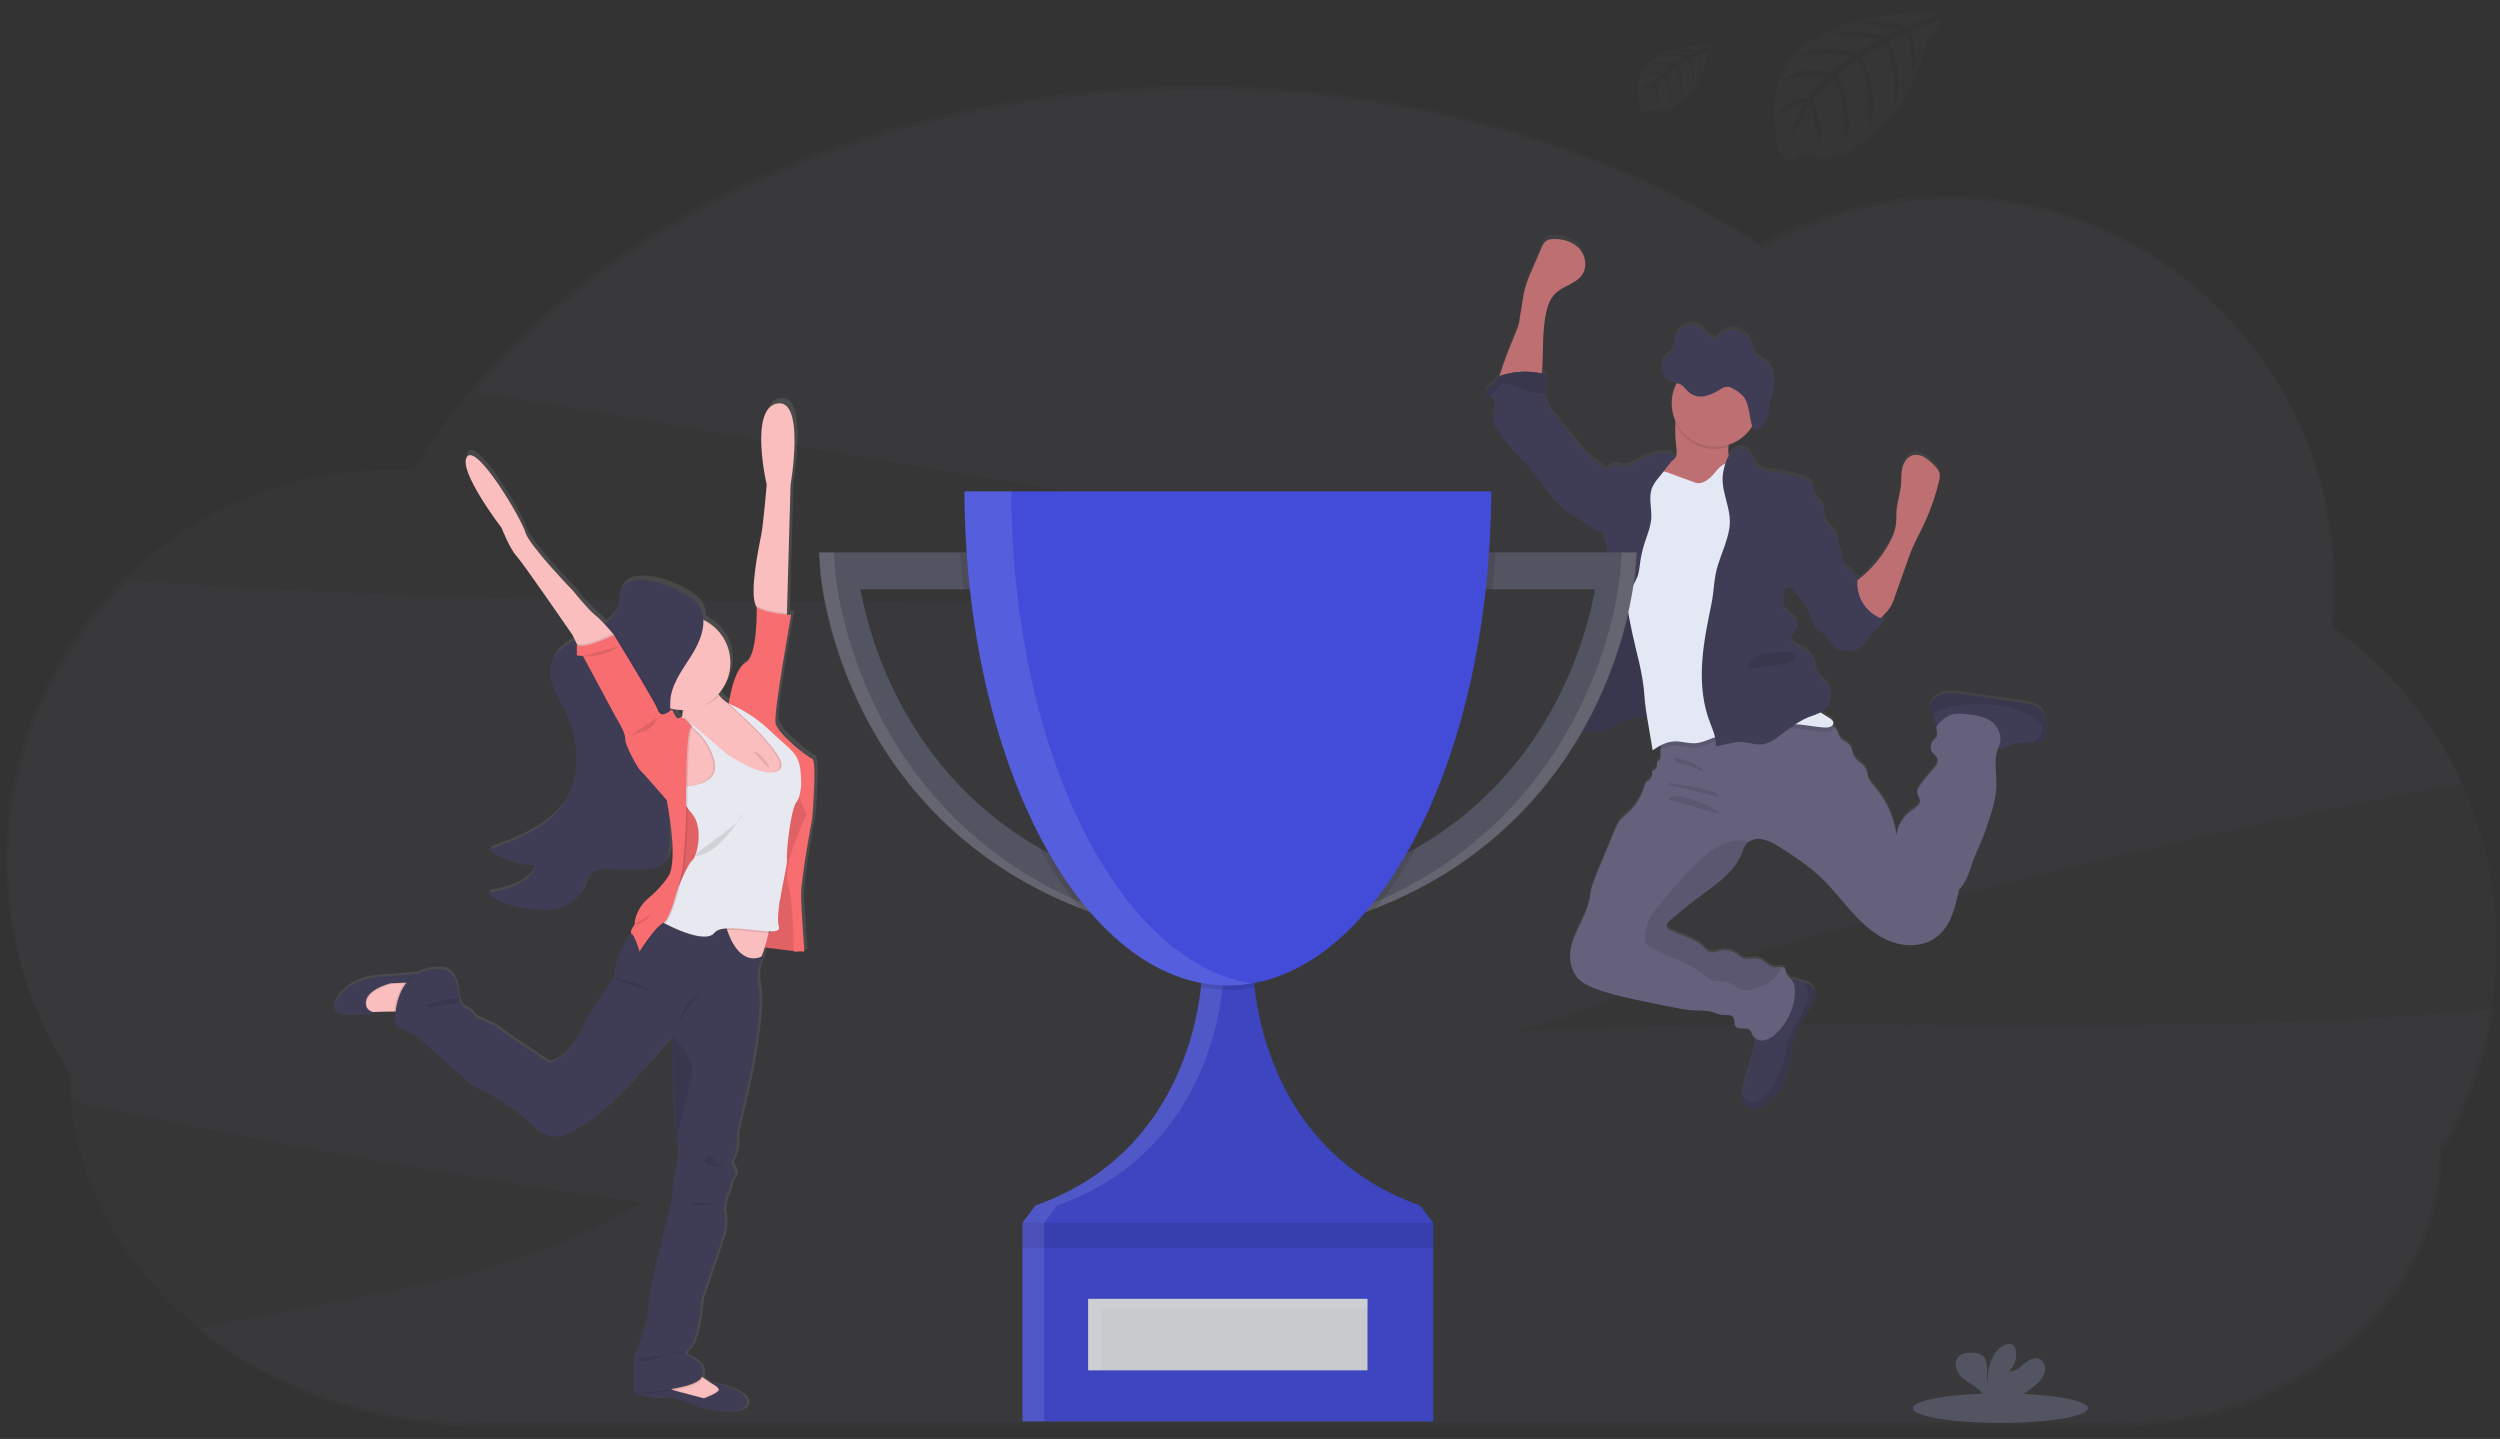 <svg width="172" height="99" viewBox="0 0 172 99" fill="none" xmlns="http://www.w3.org/2000/svg">
<rect x="0" y="0" width="172" height="99" fill="#333333" stroke="none"/>
<path opacity="0.1" d="M103.413 70.992C106.723 70.804 110.829 68.569 114.022 67.581C117.801 66.414 121.595 65.291 125.404 64.213C138.663 60.457 152.065 57.256 165.609 54.611C166.873 54.364 168.138 54.122 169.406 53.887C167.431 49.638 164.371 45.979 160.532 43.276C160.63 42.346 160.68 41.411 160.682 40.476C160.682 25.695 148.816 13.712 134.175 13.712C129.667 13.707 125.235 14.866 121.311 17.074C110.948 10.287 97.422 6.18 82.623 6.18C61.594 6.18 43.133 14.474 32.673 26.963L81.835 35.232L111.987 40.301C77.613 41.323 43.133 42.338 8.859 39.941C4.334 44.299 1.471 50.086 0.757 56.314C0.044 62.541 1.525 68.822 4.947 74.083C4.947 74.618 4.97 75.149 5.01 75.675C5.883 75.924 6.726 76.165 7.483 76.323C19.624 78.877 31.843 81.014 44.14 82.734C35.078 88.297 24.043 89.084 13.59 91.44C18.651 95.6 25.525 98.149 33.1 98.149H145.884C158.097 98.149 167.996 89.685 167.996 79.243C169.828 76.234 171.05 72.896 171.59 69.419C148.992 71.591 126.112 69.705 103.413 70.992Z" fill="#535461"/>
<path opacity="0.1" d="M171.744 64.972C171.756 60.668 170.729 56.424 168.748 52.599C166.767 48.774 163.891 45.479 160.363 42.992C160.46 42.063 160.51 41.129 160.512 40.194C160.512 25.413 148.641 13.435 134.006 13.435C129.498 13.43 125.065 14.588 121.14 16.795C110.777 10.006 97.249 5.897 82.451 5.897C58.379 5.897 37.658 16.773 28.469 32.37C27.959 32.34 27.445 32.323 26.927 32.323C12.29 32.323 0.42 44.306 0.42 59.087C0.41 64.308 1.925 69.419 4.781 73.798C4.781 87.097 17.389 97.878 32.935 97.878H145.723C157.934 97.878 167.833 89.412 167.833 78.97C170.401 74.749 171.754 69.906 171.744 64.972Z" fill="#535461"/>
<path d="M140.337 48.574C140.123 48.411 139.872 48.301 139.606 48.255C139.326 48.191 139.04 48.151 138.756 48.106L135.069 47.577C134.697 47.508 134.317 47.488 133.94 47.517C133.75 47.533 133.566 47.586 133.397 47.672C133.229 47.76 133.079 47.879 132.957 48.024C132.847 48.159 132.787 48.328 132.787 48.501C132.807 48.676 132.864 48.845 132.954 48.996C132.99 49.067 133.02 49.14 133.046 49.215C133.081 49.384 133.125 49.551 133.177 49.715C133.194 49.75 133.215 49.784 133.24 49.813C133.241 49.822 133.241 49.83 133.24 49.839C133.2 50.044 133.33 50.259 133.272 50.457C133.221 50.627 133.055 50.73 132.95 50.872C132.88 50.972 132.841 51.091 132.838 51.213C132.836 51.336 132.869 51.456 132.935 51.559C133.047 51.732 133.251 51.85 133.309 52.048C133.386 52.309 133.179 52.561 132.995 52.762C132.656 53.133 132.343 53.526 132.057 53.939C131.977 54.04 131.925 54.161 131.907 54.289C131.891 54.548 132.141 54.777 132.098 55.035C132.063 55.237 131.864 55.361 131.692 55.482C131.055 55.899 130.545 56.57 130.494 57.329C130.33 56.122 129.828 54.985 129.044 54.049C128.83 53.793 128.595 53.535 128.506 53.21C128.474 53.08 128.468 52.941 128.423 52.816C128.273 52.421 127.797 52.251 127.588 51.887C127.439 51.631 127.439 51.301 127.253 51.076C127.067 50.851 126.775 50.8 126.615 50.583C126.535 50.435 126.467 50.282 126.411 50.123C126.344 49.994 126.25 49.882 126.134 49.792C126.112 49.775 126.089 49.758 126.065 49.743C126.09 49.721 126.11 49.694 126.124 49.664C126.138 49.633 126.145 49.6 126.145 49.567C126.145 49.393 125.971 49.278 125.82 49.192C125.625 49.081 125.435 48.962 125.249 48.838C125.452 48.744 125.627 48.601 125.76 48.422C125.926 48.155 125.995 47.839 125.955 47.528C125.944 47.276 125.85 47.035 125.687 46.843C125.592 46.743 125.474 46.672 125.375 46.578C125.119 46.329 125.032 45.961 124.926 45.621C124.785 45.173 124.565 44.704 124.155 44.467C123.957 44.352 123.726 44.298 123.533 44.178C123.34 44.057 123.178 43.829 123.246 43.61C123.29 43.461 123.43 43.358 123.524 43.231C123.637 43.067 123.68 42.865 123.644 42.67C123.609 42.475 123.497 42.301 123.334 42.187C123.223 42.117 123.087 42.056 123.064 41.928C122.978 41.905 122.899 41.859 122.838 41.794C122.776 41.729 122.734 41.648 122.717 41.561C122.683 41.386 122.683 41.206 122.717 41.03C122.756 40.753 122.794 40.477 122.832 40.201C122.898 40.229 122.969 40.243 123.04 40.243C123.112 40.243 123.183 40.229 123.249 40.201C123.378 40.411 123.529 40.606 123.698 40.786C124.154 41.322 124.509 41.935 124.746 42.597C124.831 42.836 124.918 43.103 125.14 43.229C125.216 43.273 125.303 43.295 125.378 43.341C125.47 43.405 125.55 43.486 125.612 43.58C125.791 43.817 125.971 44.052 126.149 44.289L126.158 44.325C126.163 44.346 126.171 44.366 126.182 44.385C126.215 44.422 126.261 44.445 126.311 44.45C126.862 44.577 127.481 44.694 127.958 44.394C128.39 44.125 128.578 43.595 128.944 43.24C129.203 42.988 129.57 42.792 129.643 42.438C129.556 42.411 129.47 42.38 129.386 42.344C129.46 42.269 129.535 42.183 129.637 42.084C129.785 41.94 129.919 41.782 130.035 41.612C130.162 41.402 130.262 41.178 130.335 40.944C130.624 40.125 130.913 39.305 131.204 38.485C131.341 38.098 131.479 37.707 131.653 37.33C131.833 36.921 132.045 36.529 132.241 36.128C132.748 35.085 133.138 33.99 133.406 32.863C133.454 32.709 133.47 32.547 133.453 32.387C133.411 32.129 133.215 31.927 133.028 31.743C132.839 31.54 132.625 31.363 132.39 31.217C132.272 31.144 132.14 31.095 132.003 31.073C131.865 31.051 131.725 31.056 131.59 31.089C131.207 31.201 130.965 31.591 130.877 31.983C130.789 32.375 130.822 32.779 130.784 33.176C130.73 33.75 130.533 34.305 130.485 34.88C130.459 35.213 130.485 35.55 130.444 35.882C130.371 36.317 130.218 36.736 129.995 37.117C129.509 38.026 128.852 38.833 128.059 39.493C127.967 39.569 127.873 39.642 127.783 39.724C127.783 39.66 127.794 39.594 127.803 39.53C127.737 39.547 127.674 39.57 127.612 39.597C127.62 39.522 127.612 39.446 127.59 39.374C127.47 39.017 126.937 38.927 126.841 38.564C126.825 38.475 126.817 38.384 126.816 38.293C126.784 37.975 126.567 37.707 126.492 37.398C126.423 37.114 126.476 36.802 126.343 36.538C126.229 36.373 126.095 36.223 125.944 36.091C125.764 35.886 125.635 35.643 125.565 35.38C125.546 35.307 125.528 35.231 125.507 35.157C125.53 34.992 125.511 34.824 125.453 34.667C125.317 34.33 124.965 34.114 124.837 33.772C124.739 33.507 124.782 33.176 124.595 32.97C124.495 32.872 124.374 32.799 124.24 32.757C123.555 32.491 122.835 32.322 122.103 32.255C121.693 32.217 121.24 32.197 120.947 31.909C120.604 31.575 120.587 30.974 120.186 30.716C119.833 30.488 119.332 30.656 119.058 30.977C119.017 31.024 118.979 31.074 118.945 31.126C118.895 30.926 118.884 30.719 118.913 30.515C118.913 30.464 118.924 30.412 118.928 30.366C119.604 30.146 120.18 29.693 120.551 29.089C120.551 29.089 120.551 29.089 120.551 29.098L120.569 29.145C120.613 29.253 120.682 29.358 120.784 29.37C120.851 29.369 120.917 29.345 120.969 29.303C121.06 29.24 121.143 29.168 121.218 29.088C121.256 29.046 121.292 29.003 121.326 28.958C121.395 28.865 121.454 28.765 121.502 28.66C121.577 28.502 121.627 28.334 121.652 28.161C121.679 27.988 121.682 27.81 121.712 27.637C121.74 27.503 121.777 27.371 121.821 27.242C121.836 27.199 121.851 27.156 121.865 27.113C121.878 27.069 121.898 27.011 121.913 26.963C122.006 26.657 122.057 26.339 122.062 26.018C122.062 25.965 122.062 25.911 122.062 25.857C122.057 25.648 122.01 25.442 121.923 25.251C121.837 25.061 121.713 24.889 121.559 24.746C121.302 24.536 120.96 24.448 120.772 24.163C120.649 23.973 120.622 23.727 120.55 23.503C120.472 23.235 120.321 22.995 120.113 22.808C119.905 22.622 119.648 22.497 119.373 22.449C119.041 22.413 118.708 22.504 118.441 22.704L118.42 22.72C118.272 22.833 118.146 22.973 118.049 23.132C117.851 23.077 117.67 22.975 117.522 22.834C117.372 22.695 117.257 22.52 117.106 22.386C116.964 22.257 116.791 22.169 116.603 22.129C116.416 22.09 116.221 22.102 116.039 22.163C115.852 22.237 115.686 22.355 115.553 22.506C115.421 22.657 115.326 22.837 115.277 23.032C115.195 23.339 115.21 23.692 115.037 23.949C114.904 24.148 114.685 24.247 114.533 24.429C114.438 24.544 114.373 24.681 114.344 24.827C114.326 24.909 114.317 24.992 114.319 25.076C114.319 25.113 114.319 25.15 114.328 25.186C114.328 25.186 114.328 25.198 114.328 25.204C114.333 25.245 114.341 25.285 114.353 25.325C114.396 25.476 114.472 25.616 114.576 25.733C114.675 25.846 114.798 25.935 114.937 25.993C114.994 26.015 115.052 26.033 115.111 26.048L115.289 26.088L115.352 26.103C115.137 26.505 115.017 26.951 115.003 27.406C114.988 27.861 115.079 28.314 115.268 28.729C115.268 28.77 115.258 28.812 115.253 28.854C115.229 29.441 115.255 30.029 115.331 30.612C115.352 30.843 115.364 31.098 115.222 31.281C115.157 31.353 115.084 31.418 115.004 31.473C115.085 31.369 115.168 31.266 115.252 31.163C115.04 30.952 114.706 30.925 114.407 30.946C113.827 30.989 113.265 31.16 112.76 31.447C112.424 31.639 112.08 31.894 111.696 31.849C111.47 31.824 111.247 31.7 111.027 31.76C110.903 31.81 110.788 31.878 110.684 31.962C110.602 32.021 110.503 32.051 110.402 32.049C110.167 31.761 109.803 31.566 109.522 31.332C109.201 31.048 108.908 30.735 108.646 30.397C108.161 29.814 107.677 29.23 107.201 28.641C106.799 28.146 106.387 27.61 106.317 26.977C106.31 26.914 106.306 26.851 106.307 26.788C106.316 26.486 106.354 26.187 106.42 25.893C106.438 25.822 106.438 25.748 106.42 25.677C106.376 25.528 106.203 25.473 106.055 25.44C106.075 25.325 106.088 25.207 106.095 25.095C106.179 23.813 106.088 22.51 106.361 21.255C106.464 20.772 106.633 20.282 106.982 19.932C107.529 19.382 108.444 19.249 108.863 18.598C109.213 18.055 109.074 17.287 108.634 16.809C108.194 16.33 107.515 16.135 106.87 16.159C106.689 16.152 106.51 16.2 106.356 16.296C106.212 16.423 106.105 16.585 106.045 16.767L105.402 18.322C105.216 18.727 105.059 19.144 104.932 19.571C104.752 20.224 104.712 20.913 104.569 21.572C104.569 22.079 104.241 22.711 104.062 23.178C103.861 23.703 103.644 24.222 103.463 24.757C103.418 24.891 103.261 25.289 103.163 25.651C103.126 25.673 103.092 25.698 103.061 25.727C102.983 25.827 102.912 25.932 102.849 26.042C102.712 26.221 102.491 26.316 102.341 26.489C102.191 26.662 102.16 26.98 102.368 27.066C102.41 27.08 102.454 27.09 102.498 27.095C102.526 27.097 102.553 27.101 102.579 27.108C102.804 27.171 102.892 27.452 102.859 27.685C102.826 27.918 102.709 28.132 102.69 28.365C102.65 28.776 102.892 29.16 103.126 29.505C103.368 29.88 103.635 30.238 103.926 30.577C104.137 30.813 104.375 31.025 104.587 31.251C105.398 32.08 106.042 33.049 106.769 33.95C107.031 34.29 107.329 34.601 107.657 34.877C107.872 35.044 108.096 35.198 108.33 35.338L109.582 36.128C109.724 36.232 109.884 36.307 110.055 36.35C110.111 36.358 110.167 36.358 110.223 36.35C110.23 36.388 110.236 36.423 110.245 36.461C110.343 36.851 110.557 37.206 110.581 37.604C110.605 38.002 110.569 38.409 110.597 38.812C110.624 39.183 110.706 39.557 110.727 39.922C110.769 40.626 110.596 41.321 110.428 42.01C110.175 43.018 110.022 44.046 109.529 44.96C109.392 45.212 109.23 45.469 109.23 45.757C109.23 45.791 109.23 45.827 109.239 45.861L109.014 45.988C108.948 46.025 108.882 46.062 108.823 46.101C108.538 46.286 108.234 46.49 108.117 46.809C108.023 47.067 108.066 47.362 107.952 47.613C107.947 47.624 107.941 47.635 107.934 47.645C107.815 47.878 107.577 48.051 107.523 48.306C107.482 48.501 107.56 48.709 107.523 48.902C107.523 48.902 107.523 48.902 107.523 48.91C107.489 49.007 107.462 49.107 107.442 49.208C107.44 49.241 107.443 49.274 107.451 49.306C107.479 49.419 107.542 49.521 107.63 49.597C107.684 49.649 107.743 49.695 107.806 49.736C107.87 49.778 107.935 49.816 108.003 49.852L108.042 49.873C108.099 49.903 108.156 49.931 108.215 49.958L108.253 49.974C108.321 50.004 108.39 50.031 108.459 50.055L108.507 50.07C108.56 50.088 108.616 50.104 108.671 50.117L108.709 50.129L108.743 50.137L108.893 50.168L108.948 50.179C109.014 50.19 109.082 50.199 109.151 50.205H109.21C109.261 50.205 109.311 50.213 109.36 50.214H109.431C109.483 50.214 109.534 50.214 109.58 50.214H109.634C109.705 50.214 109.775 50.204 109.845 50.195H109.868C109.931 50.186 109.994 50.176 110.057 50.162L110.104 50.152C110.163 50.138 110.221 50.125 110.28 50.107L110.311 50.098C110.381 50.077 110.452 50.055 110.521 50.028C110.759 49.931 110.99 49.816 111.213 49.687C111.362 49.605 111.512 49.521 111.662 49.445C111.773 49.389 111.887 49.34 112.003 49.296C112.287 49.175 112.595 49.124 112.902 49.147C113.053 49.167 113.204 49.198 113.351 49.238C113.351 49.254 113.351 49.271 113.351 49.287C113.473 50.003 113.593 50.718 113.712 51.434C113.908 51.293 114.115 51.169 114.332 51.063C114.292 51.171 114.265 51.283 114.253 51.398C114.244 51.487 114.244 51.576 114.253 51.665C114.266 51.807 114.296 51.963 114.211 52.075C114.158 52.144 114.061 52.182 114.033 52.26C114.012 52.339 114.007 52.422 114.018 52.503C114.011 52.596 113.972 52.683 113.907 52.749C113.841 52.816 113.754 52.856 113.661 52.864C113.704 52.984 113.705 53.115 113.664 53.235C113.623 53.356 113.542 53.459 113.435 53.529C113.372 53.559 113.314 53.597 113.261 53.642C113.21 53.708 113.176 53.785 113.161 53.867C112.963 54.605 112.556 55.272 111.988 55.786C111.775 55.953 111.581 56.142 111.409 56.349C111.302 56.511 111.214 56.683 111.147 56.864C110.747 57.836 110.342 58.809 109.931 59.782C109.703 60.326 109.481 60.879 109.41 61.465C109.23 63.072 107.792 64.435 108.062 66.03C108.116 66.429 108.278 66.805 108.529 67.12C108.829 67.479 109.278 67.685 109.727 67.852C110.882 68.299 112.099 68.544 113.312 68.79L115.217 69.179C115.591 69.264 115.97 69.324 116.352 69.358C116.812 69.389 117.284 69.346 117.732 69.462C118.009 69.534 118.274 69.666 118.56 69.681C118.805 69.695 119.108 69.643 119.253 69.842C119.398 70.042 119.286 70.306 119.424 70.484C119.645 70.765 120.186 70.484 120.427 70.749C120.493 70.851 120.543 70.962 120.577 71.078C120.614 71.15 120.664 71.214 120.727 71.266C120.741 71.35 120.747 71.436 120.745 71.521C120.713 71.867 120.641 72.209 120.529 72.538C120.349 73.143 120.17 73.749 119.991 74.355C119.923 74.57 119.873 74.789 119.842 75.011C119.83 75.12 119.83 75.228 119.842 75.337C119.873 75.666 120.063 76.006 120.379 76.113C120.624 76.178 120.885 76.146 121.107 76.024C121.321 75.912 121.522 75.777 121.706 75.621C122.038 75.371 122.329 75.073 122.57 74.736C123.319 73.62 123.076 72.112 123.602 70.879C123.951 70.056 124.631 69.388 124.857 68.52C124.91 68.355 124.916 68.178 124.875 68.01C124.781 67.712 124.462 67.542 124.164 67.435H124.15C123.905 67.348 123.655 67.277 123.401 67.221C123.338 67.208 123.274 67.198 123.21 67.187C123.067 67.072 122.954 66.925 122.879 66.758C122.867 66.669 122.843 66.582 122.808 66.5C122.784 66.464 122.752 66.435 122.715 66.414C122.677 66.393 122.635 66.382 122.593 66.38C122.443 66.366 122.242 66.419 122.079 66.407C121.745 66.383 121.523 66.057 121.224 65.906C120.924 65.756 120.599 65.793 120.28 65.815C120.166 65.831 120.05 65.824 119.939 65.794C119.806 65.734 119.684 65.65 119.58 65.549C119.395 65.406 119.18 65.308 118.951 65.262C118.722 65.216 118.486 65.224 118.26 65.285C118.117 65.342 117.965 65.376 117.811 65.386C117.519 65.37 117.312 65.11 117.097 64.913C116.507 64.375 115.666 64.234 114.951 63.88C114.841 63.84 114.75 63.761 114.693 63.66C114.611 63.457 114.796 63.254 114.964 63.115L116.195 62.097C117.543 60.982 119.228 60.142 119.854 58.507C119.919 58.288 120.02 58.081 120.153 57.894C120.202 57.837 120.257 57.787 120.319 57.745C120.592 57.569 120.922 57.505 121.24 57.566C121.629 57.653 121.997 57.813 122.325 58.037C122.861 58.36 123.382 58.708 123.889 59.081C124.392 59.438 124.87 59.829 125.32 60.25C126.106 60.995 126.76 61.879 127.493 62.683C128.225 63.487 129.062 64.237 130.079 64.621C131.096 65.006 132.325 64.989 133.198 64.344C134.206 63.598 134.53 62.266 134.784 61.043C135.346 60.503 135.515 59.682 135.789 58.956C135.961 58.495 136.181 58.061 136.367 57.602C136.589 57.062 136.763 56.505 136.936 55.949C137.133 55.39 137.267 54.811 137.335 54.224C137.406 53.295 137.156 52.306 137.418 51.434C137.764 51.358 138.079 51.164 138.419 51.051C138.925 50.885 139.467 50.912 140.003 50.915H140.038C140.222 50.935 140.408 50.891 140.565 50.791C140.745 50.642 140.773 50.387 140.782 50.156C140.803 49.585 140.767 48.944 140.337 48.574ZM118.639 23.142C118.515 23.173 118.387 23.182 118.26 23.169L118.639 23.142Z" fill="url(#paint0_linear_4_2)"/>
<path d="M119.229 32.574C119.048 32.727 118.835 32.84 118.606 32.903L117.544 33.282C116.968 33.488 116.366 33.695 115.758 33.62C115.418 33.579 113.961 33.365 113.74 33.102C113.405 32.693 114.58 32.092 114.982 31.748C115.073 31.683 115.157 31.609 115.233 31.527C115.383 31.345 115.364 31.09 115.343 30.861C115.267 30.279 115.241 29.692 115.265 29.106C115.277 28.966 115.297 28.827 115.325 28.69C115.475 28.004 116.115 28.255 116.622 28.436C117.231 28.634 117.82 28.888 118.381 29.195C118.552 29.283 118.701 29.409 118.816 29.562C119.037 29.896 118.949 30.334 118.913 30.755C118.881 31.081 118.883 31.395 119.088 31.631C119.191 31.722 119.286 31.822 119.371 31.93C119.419 32.038 119.431 32.159 119.406 32.275C119.38 32.391 119.318 32.495 119.229 32.574Z" fill="#BE6F72"/>
<path d="M104.562 21.829C104.712 21.168 104.745 20.487 104.924 19.832C105.051 19.407 105.208 18.991 105.395 18.587L106.055 17.053C106.116 16.872 106.223 16.71 106.367 16.584C106.521 16.489 106.699 16.441 106.88 16.446C107.526 16.423 108.204 16.622 108.644 17.095C109.085 17.568 109.224 18.332 108.874 18.874C108.454 19.525 107.539 19.656 106.993 20.205C106.644 20.555 106.474 21.043 106.371 21.524C106.099 22.777 106.19 24.076 106.106 25.355C106.079 25.753 106.001 26.207 105.657 26.413C105.449 26.515 105.217 26.56 104.986 26.543L104.003 26.559C103.839 26.559 103.241 26.662 103.132 26.538C102.94 26.322 103.377 25.246 103.457 25.006C103.634 24.474 103.851 23.955 104.056 23.431C104.234 22.965 104.562 22.334 104.562 21.829Z" fill="#BE6F72"/>
<path d="M124.846 68.668C124.62 69.529 123.94 70.2 123.591 71.022C123.066 72.252 123.302 73.756 122.56 74.868C122.319 75.206 122.027 75.505 121.696 75.755C121.512 75.911 121.311 76.046 121.096 76.156C120.874 76.278 120.614 76.311 120.369 76.246C120.053 76.139 119.863 75.799 119.831 75.471C119.82 75.363 119.82 75.255 119.831 75.147C119.863 74.925 119.913 74.706 119.981 74.493C120.161 73.889 120.34 73.285 120.518 72.68C120.63 72.351 120.703 72.011 120.734 71.666C120.754 71.29 120.514 70.801 120.616 70.451C120.662 70.293 120.836 70.153 120.915 70.02C121.028 69.829 121.115 69.624 121.173 69.41C121.296 68.994 121.38 68.55 121.637 68.2C121.805 67.992 122.002 67.808 122.221 67.655C122.383 67.514 122.573 67.408 122.778 67.344C122.978 67.309 123.182 67.318 123.377 67.372C123.631 67.426 123.881 67.497 124.126 67.584H124.14C124.439 67.691 124.757 67.856 124.851 68.158C124.897 68.325 124.895 68.501 124.846 68.668Z" fill="#3F3D56"/>
<path d="M140.78 50.338C140.771 50.569 140.743 50.827 140.563 50.972C140.407 51.072 140.221 51.115 140.036 51.096H139.996C139.461 51.096 138.917 51.066 138.411 51.231C138.026 51.358 137.673 51.591 137.272 51.637C136.719 51.699 136.199 51.398 135.71 51.136C135.249 50.889 134.775 50.665 134.292 50.465C133.974 50.335 133.326 50.252 133.173 49.906C133.121 49.742 133.077 49.576 133.041 49.408C133.016 49.333 132.985 49.26 132.95 49.189C132.86 49.038 132.803 48.87 132.782 48.695C132.783 48.521 132.843 48.353 132.953 48.218C133.075 48.074 133.224 47.956 133.393 47.869C133.561 47.783 133.745 47.731 133.934 47.716C134.311 47.687 134.691 47.706 135.063 47.775L138.75 48.303C139.034 48.343 139.32 48.384 139.6 48.452C139.866 48.498 140.117 48.608 140.331 48.771C140.767 49.135 140.803 49.775 140.78 50.338Z" fill="#3F3D56"/>
<path d="M137.54 51.292C137.09 52.236 137.414 53.353 137.333 54.397C137.265 54.983 137.132 55.56 136.935 56.117C136.761 56.672 136.587 57.228 136.366 57.766C136.18 58.213 135.96 58.661 135.788 59.117C135.514 59.844 135.338 60.663 134.783 61.204C134.528 62.424 134.205 63.757 133.197 64.496C132.321 65.14 131.1 65.162 130.077 64.773C129.055 64.384 128.223 63.639 127.491 62.835C126.759 62.032 126.104 61.156 125.318 60.408C124.868 59.987 124.389 59.597 123.885 59.24C123.378 58.874 122.856 58.529 122.32 58.206C121.992 57.982 121.624 57.823 121.236 57.736C120.917 57.675 120.587 57.739 120.315 57.915C120.253 57.957 120.197 58.007 120.149 58.064C120.015 58.25 119.914 58.456 119.849 58.675C119.22 60.306 117.532 61.144 116.184 62.257L114.953 63.272C114.786 63.411 114.6 63.613 114.682 63.815C114.739 63.916 114.83 63.995 114.94 64.035C115.656 64.387 116.496 64.529 117.086 65.066C117.302 65.262 117.508 65.522 117.8 65.537C117.955 65.528 118.106 65.494 118.25 65.437C118.475 65.376 118.711 65.368 118.94 65.414C119.169 65.459 119.384 65.557 119.569 65.699C119.674 65.801 119.795 65.884 119.928 65.945C120.04 65.975 120.156 65.982 120.27 65.966C120.589 65.944 120.927 65.915 121.213 66.057C121.499 66.199 121.734 66.533 122.068 66.556C122.232 66.568 122.426 66.515 122.582 66.53C122.625 66.531 122.667 66.543 122.704 66.563C122.742 66.584 122.774 66.613 122.798 66.649C122.833 66.731 122.856 66.817 122.868 66.905C122.929 67.116 123.136 67.244 123.271 67.417C123.478 67.682 123.508 68.043 123.487 68.378C123.419 69.427 122.949 70.41 122.175 71.125C121.955 71.349 121.674 71.504 121.368 71.572C121.214 71.604 121.054 71.587 120.91 71.524C120.767 71.46 120.647 71.354 120.568 71.219C120.534 71.103 120.484 70.992 120.418 70.891C120.177 70.627 119.636 70.907 119.415 70.625C119.277 70.449 119.376 70.168 119.244 69.986C119.112 69.804 118.795 69.837 118.551 69.826C118.265 69.811 118 69.677 117.722 69.607C117.273 69.491 116.803 69.534 116.343 69.503C115.961 69.469 115.582 69.409 115.208 69.324L113.303 68.936C112.09 68.69 110.873 68.441 109.718 68.001C109.276 67.834 108.831 67.629 108.52 67.271C108.269 66.956 108.107 66.58 108.053 66.182C107.782 64.591 109.219 63.232 109.401 61.629C109.465 61.044 109.7 60.493 109.922 59.95C110.328 58.98 110.733 58.01 111.138 57.038C111.203 56.858 111.288 56.685 111.392 56.523C111.565 56.315 111.759 56.127 111.972 55.961C112.539 55.448 112.946 54.783 113.144 54.046C113.159 53.964 113.194 53.887 113.245 53.821C113.298 53.777 113.356 53.739 113.418 53.709C113.525 53.64 113.606 53.537 113.647 53.416C113.688 53.296 113.687 53.166 113.645 53.046C113.738 53.038 113.825 52.997 113.89 52.931C113.956 52.865 113.995 52.778 114.001 52.685C113.99 52.604 113.995 52.522 114.016 52.443C114.052 52.366 114.142 52.327 114.194 52.258C114.28 52.147 114.25 51.99 114.236 51.85C114.227 51.761 114.227 51.672 114.236 51.583C114.269 51.267 114.411 50.973 114.637 50.75C114.995 50.399 115.505 50.49 115.999 50.407C116.492 50.301 116.973 50.148 117.436 49.949C118.736 49.439 120.104 49.124 121.496 49.014C122.896 48.905 124.301 49.127 125.597 49.664C125.785 49.74 125.963 49.841 126.125 49.962C126.241 50.051 126.335 50.163 126.402 50.292C126.458 50.45 126.526 50.603 126.606 50.75C126.766 50.967 127.069 51.037 127.244 51.243C127.419 51.449 127.434 51.796 127.579 52.051C127.788 52.415 128.27 52.584 128.414 52.979C128.458 53.104 128.464 53.241 128.497 53.371C128.578 53.696 128.821 53.952 129.035 54.209C129.82 55.144 130.323 56.281 130.485 57.489C130.533 56.733 131.043 56.063 131.683 55.646C131.855 55.534 132.054 55.41 132.089 55.208C132.132 54.951 131.882 54.723 131.898 54.462C131.917 54.335 131.968 54.214 132.048 54.113C132.334 53.701 132.647 53.309 132.986 52.94C133.17 52.739 133.376 52.493 133.3 52.227C133.242 52.029 133.038 51.913 132.926 51.74C132.86 51.637 132.827 51.517 132.829 51.395C132.832 51.273 132.871 51.154 132.941 51.054C133.046 50.912 133.212 50.809 133.263 50.641C133.321 50.443 133.191 50.228 133.231 50.024C133.286 49.86 133.395 49.72 133.54 49.626C133.738 49.445 133.964 49.297 134.209 49.187C134.604 49.038 135.045 49.093 135.464 49.151C136.165 49.248 136.951 49.397 137.347 49.982C137.6 50.347 137.728 50.902 137.54 51.292Z" fill="#65617D"/>
<path opacity="0.1" d="M140.78 50.338C140.771 50.569 140.743 50.827 140.563 50.972C140.407 51.072 140.221 51.115 140.036 51.096H139.996C140.057 50.785 140.436 50.608 140.502 50.294C140.513 50.197 140.504 50.099 140.476 50.006C140.448 49.913 140.4 49.826 140.337 49.752C140.017 49.321 139.502 49.083 138.989 48.908C137.542 48.414 135.992 48.299 134.488 48.573C134.079 48.639 133.68 48.761 133.305 48.935C133.18 49.013 133.06 49.097 132.945 49.189C132.855 49.038 132.798 48.87 132.777 48.695C132.778 48.521 132.838 48.353 132.948 48.218C133.07 48.074 133.22 47.956 133.388 47.869C133.557 47.783 133.74 47.731 133.929 47.716C134.306 47.687 134.686 47.706 135.058 47.775L138.745 48.303C139.03 48.343 139.316 48.384 139.596 48.452C139.862 48.498 140.113 48.608 140.327 48.771C140.767 49.135 140.803 49.775 140.78 50.338Z" fill="black"/>
<path opacity="0.1" d="M124.846 68.668C124.62 69.529 123.94 70.2 123.591 71.022C123.066 72.252 123.302 73.756 122.56 74.868C122.319 75.206 122.027 75.505 121.696 75.755C121.512 75.911 121.311 76.046 121.096 76.156C120.874 76.278 120.614 76.311 120.369 76.246C120.053 76.139 119.863 75.799 119.831 75.471C119.82 75.363 119.82 75.255 119.831 75.147L119.84 75.171C119.97 75.484 120.183 75.812 120.518 75.867C120.644 75.876 120.771 75.859 120.89 75.818C121.009 75.776 121.118 75.71 121.21 75.624C121.705 75.229 121.992 74.64 122.266 74.072C122.481 73.663 122.65 73.231 122.772 72.785C122.832 72.532 122.861 72.273 122.922 72.019C123.207 70.788 124.175 69.783 124.39 68.535C124.407 68.449 124.411 68.361 124.402 68.274C124.373 68.16 124.33 68.051 124.273 67.949C124.221 67.834 124.183 67.713 124.159 67.588C124.459 67.695 124.776 67.861 124.87 68.162C124.909 68.33 124.901 68.504 124.846 68.668Z" fill="black"/>
<path opacity="0.1" d="M122.585 66.53C122.446 66.89 122.213 67.208 121.91 67.448C121.483 67.772 120.984 67.986 120.456 68.074C120.209 68.137 119.951 68.134 119.707 68.065C119.374 67.951 119.135 67.64 118.795 67.551C118.552 67.485 118.292 67.543 118.046 67.508C117.604 67.447 117.261 67.111 116.905 66.843C115.813 66.026 114.38 65.762 113.288 64.945C113.24 64.915 113.199 64.874 113.171 64.824C113.15 64.77 113.143 64.713 113.149 64.656C113.153 64.16 113.265 63.671 113.477 63.223C113.651 62.91 113.857 62.617 114.094 62.348C115.072 61.155 116.054 59.953 117.225 58.947C117.716 58.525 118.253 58.131 118.873 57.94C119.217 57.835 119.897 57.735 120.316 57.914C120.254 57.956 120.198 58.006 120.15 58.063C120.017 58.248 119.915 58.455 119.85 58.674C119.22 60.306 117.532 61.145 116.184 62.257L114.953 63.272C114.786 63.411 114.6 63.613 114.682 63.815C114.739 63.916 114.83 63.995 114.94 64.035C115.656 64.387 116.496 64.529 117.086 65.066C117.302 65.262 117.508 65.522 117.8 65.537C117.955 65.528 118.106 65.494 118.25 65.437C118.475 65.376 118.711 65.368 118.94 65.414C119.169 65.459 119.384 65.557 119.569 65.699C119.674 65.801 119.795 65.884 119.928 65.945C120.04 65.975 120.156 65.982 120.27 65.966C120.589 65.944 120.927 65.915 121.213 66.057C121.499 66.199 121.734 66.533 122.068 66.556C122.235 66.568 122.429 66.512 122.585 66.53Z" fill="black"/>
<path d="M108.812 46.295C108.528 46.477 108.225 46.682 108.108 46.998C108.012 47.256 108.057 47.552 107.942 47.802C107.827 48.053 107.568 48.227 107.511 48.495C107.47 48.691 107.55 48.896 107.511 49.092C107.477 49.193 107.449 49.297 107.428 49.402C107.413 49.624 107.605 49.804 107.792 49.928C108.191 50.186 108.645 50.348 109.117 50.399C109.59 50.451 110.068 50.392 110.513 50.226C110.913 50.077 111.274 49.834 111.657 49.643C112.031 49.429 112.459 49.326 112.89 49.345C113.137 49.372 113.374 49.462 113.621 49.494C113.743 49.518 113.869 49.512 113.988 49.477C114.107 49.442 114.216 49.378 114.305 49.291C114.381 49.187 114.433 49.066 114.455 48.938C114.663 48.12 114.569 47.252 114.371 46.429C114.173 45.606 113.874 44.814 113.663 43.996C113.513 43.389 113.398 42.767 113.147 42.193C112.897 41.619 112.477 41.086 111.888 40.866C111.842 40.844 111.789 40.837 111.738 40.847C111.701 40.863 111.667 40.887 111.641 40.919C111.175 41.41 110.825 41.997 110.614 42.639C110.379 43.353 110.314 44.111 110.098 44.828C110.006 45.126 109.886 45.526 109.649 45.754C109.413 45.982 109.08 46.123 108.812 46.295Z" fill="#3F3D56"/>
<path opacity="0.1" d="M114.459 48.934C114.434 49.062 114.38 49.182 114.302 49.287C114.213 49.374 114.104 49.438 113.985 49.473C113.866 49.508 113.74 49.513 113.618 49.488C113.372 49.459 113.135 49.367 112.888 49.339C112.457 49.319 112.03 49.423 111.656 49.637C111.272 49.828 110.907 50.065 110.51 50.219C109.93 50.438 109.295 50.474 108.694 50.322C108.374 50.242 108.07 50.109 107.795 49.928C107.606 49.806 107.416 49.63 107.431 49.402C107.452 49.297 107.48 49.194 107.514 49.093C107.553 48.898 107.475 48.692 107.514 48.497C107.571 48.228 107.831 48.05 107.945 47.802C108.059 47.555 108.015 47.258 108.11 47C108.226 46.682 108.53 46.478 108.815 46.295C109.1 46.111 109.438 45.971 109.666 45.749C109.695 45.715 109.722 45.678 109.745 45.639C109.909 45.387 110.03 45.109 110.101 44.817C110.322 44.099 110.381 43.343 110.615 42.627C110.827 41.986 111.178 41.399 111.644 40.908C111.669 40.876 111.702 40.851 111.74 40.837C111.79 40.826 111.843 40.833 111.889 40.854C112.477 41.075 112.897 41.609 113.149 42.183C113.401 42.757 113.507 43.376 113.664 43.984C113.874 44.802 114.175 45.597 114.372 46.419C114.57 47.24 114.667 48.114 114.459 48.934Z" fill="black"/>
<path opacity="0.1" d="M118.913 30.75C118.209 30.973 117.447 30.929 116.773 30.626C116.1 30.323 115.563 29.784 115.265 29.11C115.277 28.971 115.297 28.832 115.325 28.694C115.475 28.009 116.116 28.259 116.622 28.441C117.231 28.638 117.82 28.892 118.381 29.2C118.552 29.288 118.701 29.413 118.816 29.567C119.037 29.896 118.949 30.334 118.913 30.75Z" fill="black"/>
<path d="M118.009 30.741C119.663 30.741 121.004 29.406 121.004 27.76C121.004 26.113 119.663 24.778 118.009 24.778C116.354 24.778 115.013 26.113 115.013 27.76C115.013 29.406 116.354 30.741 118.009 30.741Z" fill="#BE6F72"/>
<path opacity="0.1" d="M126.136 50.043C126.136 50.291 125.799 50.37 125.549 50.356C124.65 50.304 123.771 50.058 122.882 50.133C121.757 50.234 120.724 50.853 119.596 50.909C119.162 50.932 118.72 50.867 118.292 50.947C117.738 51.049 117.243 51.385 116.679 51.433C116.189 51.474 115.705 51.291 115.216 51.31C114.873 51.331 114.54 51.425 114.238 51.588C114.271 51.272 114.412 50.977 114.639 50.754C114.997 50.404 115.506 50.495 116 50.411C116.493 50.305 116.975 50.152 117.438 49.954C118.738 49.444 120.106 49.129 121.498 49.019C122.896 48.908 124.301 49.129 125.597 49.664C125.785 49.74 125.963 49.841 126.125 49.962C126.134 49.989 126.137 50.016 126.136 50.043Z" fill="black"/>
<path d="M116.623 33.204L115.41 32.757L114.898 32.569C114.69 32.482 114.47 32.424 114.245 32.396C113.658 32.352 113.106 32.741 112.793 33.237C112.48 33.734 112.361 34.326 112.261 34.903C112.123 35.692 112.007 36.484 111.911 37.279C111.807 37.997 111.755 38.722 111.753 39.447C111.788 41.293 112.18 43.113 112.612 44.91C112.823 45.706 112.982 46.516 113.089 47.333C113.125 47.669 113.142 48.008 113.178 48.346C113.217 48.727 113.279 49.102 113.342 49.479L113.703 51.622C114.153 51.304 114.663 51.026 115.216 51.009C115.705 50.991 116.191 51.173 116.679 51.131C117.24 51.085 117.738 50.75 118.292 50.647C118.72 50.568 119.162 50.63 119.598 50.609C120.724 50.553 121.759 49.933 122.882 49.833C123.773 49.752 124.658 50.003 125.55 50.055C125.799 50.07 126.136 49.991 126.136 49.742C126.136 49.569 125.962 49.454 125.811 49.368C125.098 48.94 124.42 48.458 123.782 47.926C123.192 47.461 122.593 46.984 122.187 46.354C121.209 44.841 121.544 42.794 120.71 41.197C120.032 39.9 120.71 38.2 120.71 36.738C120.71 36.009 120.71 35.271 120.538 34.563C120.43 34.167 120.296 33.778 120.137 33.4L119.554 31.931C119.542 31.888 119.518 31.85 119.485 31.819C119.446 31.793 119.4 31.778 119.352 31.779C119.002 31.758 118.657 31.868 118.385 32.088C118.111 32.31 117.935 32.629 117.666 32.86C117.371 33.115 116.99 33.339 116.623 33.204Z" fill="#E3E8F4"/>
<path d="M118.581 32.358C118.676 31.949 118.78 31.524 119.054 31.205C119.328 30.886 119.828 30.718 120.181 30.946C120.583 31.205 120.599 31.805 120.942 32.139C121.242 32.425 121.691 32.447 122.098 32.484C122.831 32.551 123.55 32.719 124.235 32.985C124.369 33.027 124.491 33.099 124.59 33.197C124.777 33.409 124.74 33.734 124.833 33.998C124.96 34.338 125.312 34.554 125.448 34.892C125.598 35.268 125.448 35.688 125.323 36.075C125.096 36.768 124.954 37.488 124.734 38.184C124.514 38.88 124.201 39.566 123.686 40.091C123.458 40.324 123.12 40.538 122.82 40.4L122.705 41.227C122.671 41.402 122.671 41.582 122.705 41.756C122.722 41.844 122.764 41.925 122.825 41.99C122.887 42.054 122.966 42.101 123.052 42.123C123.075 42.251 123.211 42.312 123.322 42.383C123.404 42.438 123.473 42.51 123.527 42.592C123.581 42.675 123.618 42.768 123.636 42.865C123.654 42.962 123.652 43.062 123.63 43.158C123.609 43.254 123.569 43.346 123.512 43.426C123.418 43.553 123.278 43.653 123.233 43.803C123.166 44.021 123.326 44.251 123.521 44.37C123.716 44.489 123.945 44.544 124.142 44.659C124.553 44.895 124.773 45.358 124.914 45.809C125.019 46.149 125.105 46.517 125.363 46.764C125.462 46.858 125.58 46.93 125.674 47.028C125.838 47.22 125.932 47.461 125.943 47.713C125.984 48.024 125.915 48.34 125.748 48.607C125.448 49.034 124.89 49.16 124.4 49.353C123.605 49.678 122.95 50.259 122.25 50.754C121.964 50.983 121.628 51.141 121.269 51.213C120.783 51.278 120.306 51.064 119.818 51.045C119.525 51.048 119.235 51.086 118.952 51.158L118.053 51.352C118.101 50.659 117.718 49.964 117.504 49.303C117.099 48.06 117.025 46.73 117.12 45.427C117.216 44.124 117.483 42.839 117.746 41.56C117.931 40.665 117.913 39.73 118.196 38.861C118.461 38.025 118.84 37.221 118.979 36.35C119.206 34.941 118.26 33.747 118.581 32.358Z" fill="#3F3D56"/>
<path d="M125.393 35.114C125.476 35.266 125.534 35.429 125.565 35.599C125.634 35.861 125.764 36.105 125.944 36.309C126.095 36.441 126.229 36.591 126.342 36.756C126.48 37.015 126.428 37.331 126.492 37.615C126.567 37.923 126.784 38.192 126.816 38.509C126.817 38.6 126.825 38.691 126.841 38.781C126.938 39.141 127.472 39.228 127.59 39.589C127.669 39.823 127.533 40.078 127.558 40.324C127.577 40.4 127.582 40.478 127.572 40.556C127.538 40.644 127.479 40.72 127.401 40.774C126.906 41.245 126.562 41.853 126.416 42.52C126.272 43.183 126.196 43.859 126.19 44.537L125.604 43.766C125.542 43.673 125.463 43.592 125.371 43.528C125.296 43.483 125.209 43.461 125.132 43.416C124.911 43.291 124.824 43.025 124.739 42.787C124.501 42.126 124.146 41.514 123.69 40.98C123.452 40.701 123.175 40.42 123.123 40.058C123.107 39.892 123.116 39.724 123.15 39.56C123.299 38.584 123.46 37.583 123.937 36.717C124.161 36.312 124.45 35.945 124.664 35.533C124.807 35.261 125.01 34.551 125.393 35.114Z" fill="#3F3D56"/>
<path d="M110.62 36.052C110.622 36.178 110.59 36.301 110.527 36.41C110.47 36.476 110.395 36.525 110.311 36.551C110.228 36.578 110.139 36.58 110.054 36.559C109.883 36.516 109.722 36.441 109.58 36.338C109.163 36.076 108.746 35.813 108.328 35.55C108.095 35.41 107.871 35.257 107.656 35.09C107.327 34.814 107.03 34.504 106.768 34.165C106.04 33.27 105.396 32.299 104.586 31.481C104.366 31.257 104.137 31.043 103.924 30.808C103.633 30.47 103.366 30.113 103.124 29.738C102.891 29.394 102.648 29.012 102.689 28.6C102.713 28.368 102.825 28.153 102.858 27.922C102.891 27.691 102.802 27.409 102.578 27.347C102.551 27.34 102.524 27.335 102.497 27.333C102.453 27.328 102.409 27.319 102.367 27.305C102.158 27.218 102.19 26.898 102.34 26.729C102.489 26.561 102.711 26.467 102.847 26.282C102.911 26.172 102.982 26.067 103.06 25.968C103.16 25.882 103.28 25.822 103.409 25.793C104.273 25.54 105.186 25.505 106.067 25.693C106.217 25.726 106.388 25.786 106.432 25.93C106.45 26.001 106.45 26.074 106.432 26.145C106.366 26.439 106.328 26.738 106.319 27.039C106.318 27.102 106.322 27.165 106.329 27.227C106.4 27.86 106.811 28.395 107.213 28.888C107.689 29.476 108.173 30.059 108.658 30.64C108.92 30.977 109.214 31.289 109.534 31.572C109.833 31.819 110.221 32.019 110.455 32.337C110.645 32.593 110.584 32.944 110.605 33.252C110.674 34.184 110.679 35.12 110.62 36.052Z" fill="#3F3D56"/>
<path d="M129.639 42.272C129.787 42.129 129.92 41.972 130.037 41.803C130.163 41.593 130.263 41.369 130.336 41.136L131.205 38.684C131.343 38.296 131.481 37.907 131.654 37.53C131.834 37.123 132.047 36.73 132.243 36.337C132.747 35.301 133.138 34.214 133.406 33.094C133.454 32.94 133.47 32.779 133.453 32.618C133.411 32.361 133.215 32.159 133.028 31.976C132.839 31.773 132.625 31.597 132.39 31.451C132.271 31.378 132.14 31.329 132.003 31.307C131.865 31.285 131.725 31.29 131.59 31.323C131.207 31.435 130.965 31.825 130.877 32.218C130.789 32.61 130.822 33.011 130.784 33.41C130.73 33.983 130.533 34.536 130.485 35.11C130.459 35.442 130.485 35.778 130.444 36.109C130.371 36.543 130.218 36.961 129.995 37.342C129.508 38.248 128.851 39.053 128.059 39.712C127.842 39.872 127.646 40.059 127.478 40.269C127.337 40.478 127.241 40.715 127.198 40.963C127.098 41.342 127.141 41.743 127.319 42.092C127.563 42.506 128.032 42.688 128.479 42.781C129.084 42.906 129.224 42.7 129.639 42.272Z" fill="#BE6F72"/>
<path d="M118.027 23.439C118.155 23.198 118.353 23 118.594 22.869C118.836 22.739 119.11 22.683 119.383 22.707C119.659 22.755 119.915 22.88 120.123 23.066C120.331 23.252 120.482 23.492 120.56 23.759C120.631 23.982 120.659 24.228 120.782 24.419C120.968 24.706 121.312 24.79 121.57 24.998C121.724 25.141 121.847 25.312 121.934 25.503C122.02 25.693 122.067 25.899 122.073 26.108C122.087 26.534 122.02 26.96 121.874 27.361C121.812 27.533 121.762 27.708 121.724 27.886C121.694 28.059 121.691 28.235 121.664 28.408C121.631 28.632 121.553 28.848 121.435 29.042C121.317 29.235 121.161 29.404 120.977 29.537C120.924 29.579 120.859 29.603 120.791 29.604C120.674 29.59 120.602 29.455 120.559 29.333C120.321 28.648 120.378 27.812 119.939 27.266C119.739 27.046 119.498 26.867 119.229 26.74C119.119 26.669 118.996 26.623 118.867 26.604C118.677 26.614 118.494 26.681 118.343 26.795C118.026 27.006 117.676 27.16 117.306 27.251C117.122 27.295 116.93 27.297 116.745 27.257C116.56 27.217 116.386 27.137 116.235 27.022C116.029 26.852 115.878 26.597 115.648 26.464C115.419 26.331 115.18 26.339 114.954 26.248C114.809 26.187 114.681 26.094 114.579 25.976C114.476 25.858 114.402 25.719 114.362 25.568C114.322 25.417 114.317 25.259 114.347 25.106C114.377 24.953 114.442 24.809 114.537 24.685C114.687 24.506 114.909 24.405 115.042 24.207C115.214 23.95 115.199 23.598 115.282 23.291C115.33 23.097 115.425 22.917 115.557 22.766C115.69 22.616 115.857 22.499 116.044 22.425C116.225 22.364 116.42 22.352 116.607 22.391C116.795 22.43 116.969 22.519 117.11 22.647C117.26 22.781 117.38 22.954 117.526 23.095C117.671 23.233 117.849 23.332 118.042 23.384C118.236 23.436 118.44 23.439 118.635 23.393" fill="#3F3D56"/>
<path opacity="0.1" d="M120.488 45.384C120.401 45.461 120.339 45.563 120.311 45.675C120.283 45.788 120.289 45.907 120.33 46.016C120.363 46.086 121.908 45.789 122.071 45.767C122.479 45.709 123.193 45.737 123.467 45.366C123.955 44.708 122.443 44.855 122.166 44.878C121.639 44.923 120.89 44.995 120.488 45.384Z" fill="black"/>
<path d="M106.429 26.151C106.363 26.445 106.325 26.744 106.316 27.045C105.866 27.136 105.399 26.987 104.968 26.838L103.729 26.418C103.654 26.37 103.563 26.352 103.475 26.369C103.387 26.385 103.309 26.434 103.256 26.506C103.057 26.711 102.783 27.102 102.507 27.333C102.463 27.328 102.419 27.319 102.377 27.305C102.169 27.218 102.2 26.898 102.35 26.729C102.5 26.561 102.722 26.467 102.858 26.282C102.921 26.172 102.992 26.067 103.07 25.968C103.171 25.882 103.291 25.822 103.419 25.793C104.283 25.54 105.197 25.505 106.078 25.693C106.227 25.726 106.398 25.786 106.443 25.93C106.458 26.004 106.453 26.08 106.429 26.151Z" fill="#3F3D56"/>
<path opacity="0.1" d="M106.429 26.151C106.363 26.445 106.325 26.744 106.316 27.045C105.866 27.136 105.399 26.987 104.968 26.838L103.729 26.418C103.654 26.37 103.563 26.352 103.475 26.369C103.387 26.385 103.309 26.434 103.256 26.506C103.057 26.711 102.783 27.102 102.507 27.333C102.463 27.328 102.419 27.319 102.377 27.305C102.169 27.218 102.2 26.898 102.35 26.729C102.5 26.561 102.722 26.467 102.858 26.282C102.921 26.172 102.992 26.067 103.07 25.968C103.171 25.882 103.291 25.822 103.419 25.793C104.283 25.54 105.197 25.505 106.078 25.693C106.227 25.726 106.398 25.786 106.443 25.93C106.458 26.004 106.453 26.08 106.429 26.151Z" fill="black"/>
<path opacity="0.1" d="M117.758 54.456C117.974 54.528 118.208 54.632 118.281 54.847L116.547 54.408L115.648 54.18C115.49 54.14 114.921 54.094 114.816 53.97C114.666 53.788 115.198 53.913 115.293 53.927C115.584 53.97 115.874 54.015 116.164 54.067C116.709 54.164 117.233 54.323 117.758 54.456Z" fill="black"/>
<path opacity="0.1" d="M118.431 55.984C118.281 55.884 117.851 55.896 117.667 55.853C117.398 55.789 117.132 55.704 116.867 55.622C116.33 55.448 115.797 55.249 115.244 55.121C115.142 55.099 114.795 55.093 114.811 54.965C114.828 54.836 115.159 54.792 115.241 54.786C115.731 54.75 116.342 54.978 116.797 55.141C117.377 55.347 117.927 55.631 118.431 55.984Z" fill="black"/>
<path opacity="0.1" d="M117.332 53.093C116.782 52.944 116.283 52.604 115.717 52.539C115.57 52.544 115.425 52.5 115.306 52.413C115.239 52.348 115.193 52.266 115.172 52.175C115.551 52.156 115.991 52.315 116.336 52.466C116.525 52.547 116.708 52.643 116.881 52.755C117.007 52.831 117.195 53.05 117.332 53.093Z" fill="black"/>
<path d="M127.809 39.744C127.716 40.364 127.85 40.996 128.187 41.525C128.524 42.054 129.042 42.445 129.645 42.626C129.571 42.979 129.204 43.174 128.945 43.426C128.58 43.78 128.391 44.309 127.96 44.577C127.479 44.875 126.861 44.759 126.312 44.634C126.263 44.628 126.217 44.604 126.184 44.567C126.172 44.549 126.164 44.529 126.16 44.509C125.978 43.848 125.86 43.143 126.046 42.481C126.196 41.917 126.555 41.437 126.843 40.939C127.13 40.441 127.157 39.908 127.809 39.744Z" fill="#3F3D56"/>
<path d="M114.419 31.195C113.839 31.237 113.276 31.407 112.772 31.694C112.436 31.885 112.092 32.142 111.708 32.095C111.482 32.07 111.259 31.946 111.039 32.006C110.915 32.056 110.799 32.124 110.696 32.209C110.644 32.25 110.581 32.277 110.515 32.288C110.449 32.298 110.381 32.291 110.319 32.268L110.169 34.332C110.112 35.116 110.057 35.916 110.245 36.681C110.343 37.072 110.557 37.427 110.581 37.823C110.605 38.22 110.569 38.627 110.597 39.028C110.624 39.399 110.707 39.764 110.727 40.136C110.769 40.837 110.596 41.531 110.428 42.213C110.175 43.218 110.022 44.245 109.529 45.154C109.392 45.406 109.23 45.663 109.23 45.949C109.23 45.985 109.23 46.019 109.239 46.053C109.089 46.135 108.95 46.213 108.823 46.293C108.538 46.477 108.234 46.681 108.117 46.998C108.023 47.256 108.066 47.552 107.952 47.801C107.839 48.05 107.578 48.227 107.521 48.495C107.481 48.691 107.559 48.897 107.521 49.092C107.487 49.193 107.46 49.296 107.439 49.4C107.424 49.624 107.614 49.804 107.803 49.927C108.078 50.107 108.382 50.24 108.701 50.32L109.595 46.787C110.41 45.286 111.089 43.716 111.622 42.095C111.774 41.565 111.97 41.048 112.207 40.55C112.377 40.269 112.527 39.976 112.656 39.674C112.793 39.298 112.806 38.891 112.872 38.494C112.95 38.031 113.068 37.576 113.224 37.133C113.386 36.654 113.573 36.177 113.606 35.675C113.655 34.956 113.393 34.197 113.672 33.532C113.79 33.284 113.944 33.053 114.128 32.848C114.515 32.377 114.867 31.884 115.253 31.412C115.052 31.199 114.718 31.177 114.419 31.195Z" fill="#3F3D56"/>
<g opacity="0.1">
<path opacity="0.1" d="M118.639 22.948L118.452 22.962L118.431 22.977C118.501 22.974 118.571 22.964 118.639 22.948Z" fill="black"/>
<path opacity="0.1" d="M122.066 26.044C122.034 26.34 121.97 26.632 121.874 26.914C121.812 27.085 121.762 27.261 121.724 27.439C121.694 27.612 121.691 27.788 121.664 27.961C121.631 28.185 121.553 28.4 121.435 28.594C121.317 28.788 121.161 28.956 120.977 29.089C120.924 29.132 120.859 29.156 120.791 29.157C120.674 29.143 120.602 29.007 120.559 28.885C120.321 28.201 120.378 27.364 119.939 26.819C119.739 26.599 119.498 26.42 119.229 26.293C119.119 26.222 118.996 26.176 118.867 26.157C118.677 26.167 118.494 26.233 118.343 26.348C118.027 26.559 117.676 26.713 117.306 26.804C117.122 26.847 116.93 26.849 116.745 26.81C116.56 26.77 116.386 26.689 116.236 26.574C116.029 26.404 115.878 26.149 115.648 26.017C115.419 25.884 115.18 25.891 114.954 25.8C114.812 25.74 114.687 25.649 114.585 25.534C114.484 25.419 114.411 25.283 114.37 25.136C114.364 25.117 114.36 25.098 114.358 25.079C114.32 25.245 114.324 25.418 114.37 25.583C114.411 25.73 114.484 25.866 114.585 25.982C114.687 26.097 114.812 26.188 114.954 26.248C115.18 26.339 115.434 26.34 115.648 26.464C115.863 26.588 116.029 26.852 116.236 27.021C116.386 27.137 116.56 27.217 116.745 27.257C116.93 27.297 117.122 27.295 117.306 27.251C117.676 27.16 118.027 27.006 118.343 26.795C118.494 26.681 118.677 26.614 118.867 26.604C118.996 26.623 119.119 26.669 119.229 26.74C119.495 26.87 119.732 27.05 119.929 27.27C120.367 27.816 120.31 28.653 120.549 29.337C120.592 29.461 120.664 29.595 120.781 29.608C120.853 29.609 120.922 29.583 120.977 29.537C121.162 29.403 121.318 29.234 121.437 29.04C121.555 28.845 121.633 28.629 121.666 28.404C121.693 28.231 121.696 28.055 121.726 27.882C121.763 27.704 121.813 27.528 121.875 27.357C122.021 26.956 122.089 26.53 122.075 26.103C122.072 26.085 122.069 26.064 122.066 26.044Z" fill="black"/>
</g>
<path d="M112.59 38.007L112.488 39.368C112.473 39.553 112.119 43.954 109.501 49.098C107.254 53.509 102.883 59.255 94.63 62.485C93.986 62.738 93.318 62.975 92.625 63.194L91.852 60.779C93.792 60.171 95.661 59.358 97.426 58.352C101.633 55.934 104.903 52.482 107.184 48.041C108.394 45.676 109.257 43.15 109.745 40.541H100.355V38.007H112.59Z" fill="#535461"/>
<path opacity="0.1" d="M93.619 62.486C101.871 59.257 106.244 53.512 108.489 49.101C111.106 43.957 111.463 39.559 111.476 39.371L111.578 38.01H112.626L112.525 39.371C112.511 39.556 112.155 43.957 109.537 49.101C107.291 53.512 102.919 59.257 94.668 62.486C94.024 62.74 93.355 62.977 92.661 63.197L92.559 62.88C92.921 62.752 93.274 62.62 93.619 62.486Z" fill="white"/>
<path d="M77.098 60.779L76.325 63.194C75.632 62.974 74.963 62.737 74.319 62.483C66.067 59.254 61.694 53.509 59.449 49.098C56.832 43.954 56.475 39.556 56.462 39.368L56.36 38.007H68.589V40.541H59.198C59.689 43.151 60.554 45.676 61.766 48.041C64.047 52.482 67.316 55.934 71.523 58.35C73.288 59.357 75.157 60.171 77.098 60.779Z" fill="#535461"/>
<path opacity="0.1" d="M75.328 62.486C67.076 59.257 62.703 53.512 60.459 49.101C57.841 43.957 57.484 39.559 57.471 39.371L57.369 38.01H56.321L56.423 39.371C56.436 39.556 56.793 43.957 59.41 49.101C61.657 53.512 66.028 59.257 74.28 62.486C74.924 62.74 75.593 62.977 76.286 63.197L76.388 62.88C76.028 62.752 75.674 62.62 75.328 62.486Z" fill="white"/>
<path d="M98.602 84.127V97.794H70.347V84.127L71.246 82.934C80.402 79.699 82.257 71.262 82.627 67.924C82.682 67.462 82.714 66.999 82.722 66.534H86.215C86.223 66.999 86.255 67.462 86.31 67.924C86.686 71.262 88.541 79.702 97.691 82.934L98.602 84.127Z" fill="#3D45C1"/>
<path opacity="0.1" d="M98.602 84.127H70.347V85.842H98.602V84.127Z" fill="black"/>
<path opacity="0.1" d="M72.743 82.934C81.899 79.699 83.755 71.262 84.125 67.924C84.18 67.462 84.211 66.999 84.219 66.534H82.722C82.714 66.999 82.682 67.462 82.627 67.924C82.251 71.262 80.396 79.702 71.246 82.934L70.347 84.127V97.794H71.845V84.127L72.743 82.934Z" fill="white"/>
<path opacity="0.1" d="M66.055 38.007H68.589V40.541H66.28C66.189 39.706 66.114 38.861 66.055 38.007Z" fill="black"/>
<path opacity="0.1" d="M77.098 60.779L76.325 63.194C75.632 62.974 74.963 62.737 74.319 62.483C73.259 61.195 72.323 59.812 71.523 58.35C73.288 59.357 75.157 60.171 77.098 60.779Z" fill="black"/>
<path opacity="0.1" d="M91.851 60.779C93.791 60.171 95.659 59.358 97.425 58.352C96.624 59.813 95.688 61.197 94.629 62.486C93.985 62.74 93.316 62.976 92.623 63.196L91.851 60.779Z" fill="black"/>
<path opacity="0.1" d="M102.892 38.007C102.833 38.861 102.758 39.706 102.668 40.541H100.36V38.007H102.892Z" fill="black"/>
<path opacity="0.1" d="M86.316 67.924C85.099 68.158 83.849 68.158 82.633 67.924C82.688 67.462 82.72 66.999 82.727 66.534H86.221C86.229 66.999 86.26 67.462 86.316 67.924Z" fill="black"/>
<path d="M66.355 33.808C66.419 52.603 74.506 67.801 84.475 67.801C94.444 67.801 102.53 52.603 102.596 33.808H66.355Z" fill="#434CD9"/>
<path opacity="0.1" d="M69.574 33.808H66.355C66.419 52.603 74.506 67.801 84.475 67.801C85.015 67.8 85.553 67.755 86.085 67.666C76.869 66.133 69.636 51.58 69.574 33.808Z" fill="white"/>
<path d="M94.084 89.359H74.865V94.279H94.084V89.359Z" fill="#C9CACD"/>
<path opacity="0.1" d="M75.764 90.03H94.084V89.359H74.865V94.279H75.764V90.03Z" fill="white"/>
<path d="M56.105 51.954C55.76 51.84 53.723 50.235 53.569 49.509C53.414 48.783 54.645 42.019 54.645 42.019C54.645 42.019 54.532 42.019 54.346 41.996V41.888L54.599 33.002C54.599 33.002 55.637 27.038 53.676 27.385C51.716 27.733 52.946 33.002 52.946 33.002C52.946 33.002 52.722 35.676 52.565 36.478C52.416 37.252 51.73 40.404 52.197 41.384C52.214 41.419 52.233 41.452 52.254 41.485C52.254 41.485 52.332 44.847 51.486 45.306C50.678 45.743 50.343 47.942 50.314 48.139L50.271 48.121C50.03 47.971 49.818 47.779 49.647 47.553C49.629 47.531 49.615 47.507 49.599 47.483C50.15 46.866 50.447 46.065 50.43 45.239C50.414 44.414 50.085 43.625 49.51 43.03C49.243 42.753 48.929 42.525 48.583 42.356C48.573 42.071 48.505 41.791 48.384 41.533C47.995 40.704 45.838 39.62 44.306 39.595C43.599 39.574 43.02 39.773 42.809 40.324C42.701 40.602 42.734 40.92 42.689 41.209C42.599 41.806 42.214 42.272 41.72 42.644C41.52 42.422 41.305 42.215 41.074 42.025C40.574 41.643 39.577 40.385 39.577 40.385C39.577 40.385 36.463 37.175 36.233 36.295C36.002 35.416 32.892 30.133 32.2 31.053C31.508 31.973 34.583 35.982 34.583 35.982C34.583 35.982 35.166 37.439 35.616 37.931C36.065 38.423 39.51 43.402 39.51 43.402L39.674 43.742C38.946 44.124 38.282 44.61 38.046 45.367C37.702 46.483 38.455 47.604 38.976 48.648C39.992 50.684 40.137 53.281 38.827 55.142C37.653 56.785 35.616 57.566 33.709 58.249C34.63 58.969 35.774 59.347 36.944 59.318C36.504 60.588 34.943 61.009 33.614 61.244C34.311 61.912 35.31 62.155 36.269 62.303C36.738 62.382 37.214 62.42 37.69 62.415H37.807L37.923 62.406C38.086 62.395 38.247 62.375 38.407 62.345C39.099 62.205 39.772 61.829 40.125 61.221C40.425 60.7 40.529 59.99 41.073 59.73C41.215 59.666 41.367 59.63 41.522 59.624H41.506C41.608 59.624 41.712 59.624 41.814 59.624L44.08 59.646C44.174 59.646 44.272 59.646 44.369 59.646C45.008 59.631 45.691 59.521 46.016 58.995C46.15 58.739 46.22 58.455 46.221 58.167C46.27 57.453 46.221 56.718 46.241 55.998C46.434 57.308 46.636 59.351 46.156 60.105C45.765 60.677 45.292 61.188 44.751 61.621C44.615 61.735 44.49 61.862 44.38 62C44.306 62.052 44.263 62.081 44.263 62.081L44.216 62.219C44.046 62.477 43.922 62.763 43.851 63.063C43.825 63.14 43.815 63.222 43.822 63.303C43.875 63.409 43.448 63.846 43.572 64.029C42.506 65.274 42.304 67.16 42.304 67.16L40.357 70.103C39.357 72.72 37.859 72.988 37.859 72.988C37.859 72.988 34.341 70.639 34.245 70.524C34.15 70.409 32.805 69.835 32.805 69.835C32.646 69.558 32.404 69.338 32.113 69.206C31.652 69.015 31.613 68.311 31.613 68.311C31.556 66.649 30.575 66.522 30.575 66.522C29.784 66.455 29.181 66.595 28.716 66.852L28.576 66.862C27.896 66.917 27.078 66.978 26.18 67.038C23.68 67.202 23.086 68.814 23.086 68.814C23.086 68.814 22.779 69.158 23.181 69.531C23.584 69.904 26.163 69.531 26.273 69.522C26.076 69.543 25.877 69.529 25.686 69.482C26.091 69.467 26.65 69.452 27.126 69.452H27.241C27.211 69.703 27.197 69.956 27.198 70.209C27.198 70.686 28.523 70.992 28.523 70.992L32.559 74.57C32.559 74.57 35.096 75.699 36.711 77.323C38.325 78.946 39.752 77.545 39.752 77.545C41.461 77.124 46.377 71.207 46.382 71.201C46.382 71.374 46.485 77.129 46.681 78.284C46.689 78.343 46.704 78.4 46.725 78.456C46.955 78.952 46.647 80.309 46.514 80.881C46.429 81.36 46.396 81.847 46.416 82.334C46.416 82.334 44.573 89.341 44.725 89.957C44.878 90.572 43.727 93.433 43.727 93.433V95.819L43.927 95.808C43.901 95.847 43.877 95.887 43.855 95.928L43.842 95.953C43.842 95.953 45.071 96.22 45.898 96.144C46.725 96.068 48.144 96.778 48.144 96.778C48.144 96.778 48.625 97.004 50.105 97.1C51.584 97.195 51.584 96.45 51.584 96.45C51.415 95.434 49.077 95.094 49.005 95.084C48.817 94.966 48.64 94.838 48.495 94.728L48.465 94.704C48.475 94.681 48.483 94.658 48.49 94.635C48.74 93.621 47.357 93.181 47.357 93.181V92.934C48.255 92.475 48.433 89.323 48.433 89.323C48.433 89.323 49.781 85.426 49.97 84.776C50.159 84.126 49.97 83.152 49.97 83.152L50.105 82.311C50.105 82.311 50.394 81.739 50.394 81.624C50.431 81.333 50.544 81.056 50.72 80.822C50.931 80.573 50.49 79.981 50.49 79.981L50.874 78.988V77.898L51.773 73.944C51.773 73.944 52.715 69.338 52.389 67.831C52.062 66.324 52.773 65.558 52.773 65.558C52.709 65.591 52.643 65.621 52.576 65.647C52.666 65.44 52.743 65.228 52.808 65.012L54.83 65.261V65.291H55.559C55.559 65.291 55.328 62.458 55.328 61.316C55.328 60.174 56.105 56.075 56.105 56.075C56.105 56.075 56.451 52.069 56.105 51.954ZM47.131 48.648C47.131 48.759 47.12 48.876 47.113 48.995L47.072 49.056L46.997 48.993L46.906 49.135L46.879 49.148C46.681 49.047 46.58 48.467 46.437 48.592L46.418 48.609C46.386 48.573 46.355 48.562 46.322 48.592L46.292 48.618C46.292 48.574 46.292 48.53 46.292 48.485C46.566 48.555 46.848 48.591 47.131 48.591C47.132 48.61 47.131 48.63 47.131 48.648ZM53.855 61.839H53.898L53.826 62.027C53.835 61.964 53.844 61.903 53.855 61.839ZM46.473 95.649L46.198 95.58L46.347 95.555L46.487 95.646L46.503 95.658L46.473 95.649ZM49.288 95.248C49.197 95.2 49.104 95.145 49.014 95.088C49.044 95.105 49.163 95.166 49.288 95.248Z" fill="url(#paint1_linear_4_2)"/>
<path d="M54.849 59.023L53.035 63.728H53.476L51.77 65.082L54.849 65.464V59.023Z" fill="#F86D70"/>
<path opacity="0.1" d="M54.849 59.023L53.035 63.728L52.579 63.606L51.77 65.082L54.849 65.464V59.023Z" fill="black"/>
<path d="M52.005 62.033H54.849L55.893 53.483H52.005V62.033Z" fill="#F86D70"/>
<path opacity="0.1" d="M52.005 62.033H54.849L55.893 53.483H52.005V62.033Z" fill="black"/>
<path d="M46.45 55.507L47.065 55.404L48.475 55.166C48.475 55.166 52.712 54.215 53.586 54.137C54.116 54.067 54.633 53.921 55.12 53.702C55.349 53.603 55.494 53.529 55.494 53.529L53.968 50.754L51.601 49.007C51.601 49.007 50.103 48.689 49.47 47.822C49.328 47.635 49.236 47.416 49.202 47.184C49.168 46.953 49.192 46.717 49.273 46.498C49.66 45.305 46.966 47.638 46.966 47.638C46.966 47.638 46.991 48.197 46.966 48.91C46.966 49.05 46.952 49.196 46.942 49.345C46.942 49.444 46.928 49.542 46.918 49.643C46.852 50.352 46.717 51.081 46.45 51.516C45.799 52.581 46.45 55.507 46.45 55.507Z" fill="#FBBEBE"/>
<path opacity="0.1" d="M46.966 48.969H47.026C47.133 48.969 47.22 48.741 47.325 48.731C48.168 48.651 48.938 48.474 49.473 47.88C49.332 47.693 49.24 47.474 49.206 47.243C49.171 47.012 49.196 46.776 49.276 46.557C49.663 45.364 46.969 47.696 46.969 47.696C46.969 47.696 46.997 48.257 46.966 48.969Z" fill="black"/>
<path d="M43.686 45.588C43.686 46.017 43.771 46.442 43.935 46.839C44.1 47.236 44.342 47.596 44.647 47.899C44.952 48.203 45.314 48.444 45.712 48.608C46.111 48.772 46.538 48.856 46.969 48.856C47.077 48.856 47.183 48.856 47.289 48.841C47.922 48.779 48.523 48.536 49.019 48.141C49.515 47.746 49.886 47.216 50.085 46.615C50.285 46.014 50.305 45.369 50.143 44.757C49.981 44.145 49.645 43.593 49.174 43.168C48.703 42.743 48.118 42.463 47.491 42.362C46.864 42.262 46.22 42.344 45.639 42.601C45.058 42.857 44.564 43.276 44.218 43.806C43.871 44.336 43.686 44.955 43.686 45.588Z" fill="#FBBEBE"/>
<path d="M42.678 40.628C42.57 40.905 42.603 41.215 42.56 41.509C42.4 42.569 41.317 43.204 40.337 43.648C39.358 44.093 38.253 44.619 37.941 45.643C37.6 46.751 38.346 47.862 38.864 48.901C39.873 50.926 40.017 53.508 38.714 55.36C37.556 57 35.539 57.778 33.64 58.461C34.554 59.177 35.69 59.553 36.853 59.525C36.417 60.788 34.867 61.207 33.546 61.44C34.239 62.105 35.232 62.346 36.183 62.492C36.877 62.6 37.588 62.67 38.28 62.531C38.972 62.392 39.628 62.018 39.984 61.413C40.284 60.895 40.385 60.19 40.926 59.929C41.17 59.834 41.433 59.795 41.694 59.818L43.941 59.841C44.64 59.841 45.468 59.788 45.829 59.193C45.962 58.939 46.032 58.656 46.033 58.37C46.13 56.903 45.847 55.352 46.453 54.013C46.636 53.609 45.464 52.97 45.586 52.542C46.009 51.07 46.115 49.912 46.111 48.381C46.111 47.195 46.885 46.174 47.524 45.174C48.164 44.173 48.698 42.91 48.194 41.837C47.625 40.64 43.351 38.9 42.678 40.628Z" fill="#3F3D56"/>
<path d="M45.669 95.219L46.241 95.597L46.329 95.655L46.346 95.665L47.024 96.113L48.608 96.378L50.001 96.282C50.001 96.282 50.403 95.448 49.772 95.467C49.57 95.457 49.373 95.4 49.197 95.302L49.11 95.258C49.019 95.211 48.928 95.157 48.838 95.1C48.651 94.983 48.474 94.854 48.331 94.745C48.122 94.584 47.983 94.462 47.983 94.462L45.669 95.219Z" fill="#FBBEBE"/>
<path opacity="0.1" d="M46.248 95.597L46.337 95.655L46.353 95.665L47.032 96.113L48.616 96.378L50.009 96.282C50.009 96.282 50.41 95.448 49.78 95.467C49.578 95.457 49.381 95.4 49.205 95.302C49.315 95.388 49.408 95.482 49.417 95.561C49.443 95.774 48.387 96.157 48.387 96.157L46.898 95.765C46.898 95.765 46.645 95.694 46.299 95.604L46.266 95.595L46.248 95.597Z" fill="black"/>
<path d="M43.703 95.961C43.703 95.961 44.923 96.226 45.744 96.15C46.564 96.074 47.978 96.778 47.978 96.778C47.978 96.778 48.456 97.001 49.925 97.097C51.394 97.192 51.394 96.45 51.394 96.45C51.226 95.44 48.905 95.108 48.833 95.093C48.862 95.108 48.983 95.169 49.106 95.251C49.27 95.358 49.449 95.498 49.462 95.612C49.488 95.823 48.432 96.208 48.432 96.208L46.943 95.817C46.943 95.817 46.69 95.744 46.344 95.655H46.311C45.798 95.516 45.277 95.409 44.751 95.334C44.11 95.266 43.782 95.808 43.715 95.931C43.71 95.94 43.706 95.95 43.703 95.961Z" fill="#3F3D56"/>
<path d="M24.465 69.149L25.113 69.644C25.113 69.644 25.302 69.635 25.584 69.626H25.673C26.076 69.611 26.632 69.596 27.104 69.596C27.409 69.583 27.714 69.6 28.016 69.647C28.339 69.76 28.914 67.804 28.914 67.804L28.264 67.655L28.049 67.605L27.899 67.569L27.37 67.445L25.768 67.627L24.642 68.349L24.465 69.149Z" fill="#FBBEBE"/>
<path opacity="0.1" d="M24.465 69.149L25.113 69.644C25.113 69.644 25.302 69.635 25.584 69.626C25.454 69.577 25.348 69.482 25.284 69.359C24.865 68.201 26.945 67.706 26.945 67.706L27.914 67.664L28.102 67.655H28.252L28.037 67.605L27.887 67.569L27.358 67.445L25.756 67.627L24.63 68.349L24.465 69.149Z" fill="black"/>
<path d="M23.186 69.672C23.578 70.033 26.148 69.672 26.256 69.664C26.061 69.685 25.863 69.672 25.673 69.623C25.579 69.606 25.49 69.569 25.412 69.514C25.334 69.458 25.27 69.386 25.224 69.303C24.805 68.143 26.885 67.649 26.885 67.649L27.854 67.608L28.041 67.599L30.397 67.497L30.51 66.852C30.51 66.852 29.745 66.923 28.544 67.019C27.869 67.074 27.047 67.135 26.159 67.193C23.677 67.357 23.087 68.96 23.087 68.96C23.087 68.96 22.786 69.303 23.186 69.672Z" fill="#3F3D56"/>
<path d="M52.007 41.688C52.023 41.723 52.042 41.757 52.063 41.789L52.636 42.624L54.124 42.773L54.141 42.186L54.391 33.348C54.391 33.348 55.421 27.42 53.474 27.761C51.527 28.102 52.749 33.348 52.749 33.348C52.749 33.348 52.528 36.007 52.372 36.806C52.221 37.579 51.542 40.719 52.007 41.688Z" fill="#FBBEBE"/>
<path d="M48.665 63.64L49.089 64.362L50.037 65.977C50.037 65.977 51.756 66.604 52.197 66.126C52.438 65.865 52.698 64.954 52.881 64.187C53.031 63.567 53.131 63.044 53.131 63.044L48.665 63.64Z" fill="#FBBEBE"/>
<path opacity="0.1" d="M48.665 63.64L49.089 64.362C49.116 64.339 49.14 64.314 49.161 64.286C49.64 63.678 51.75 64.156 52.881 64.195C53.031 63.575 53.131 63.051 53.131 63.051L48.665 63.64Z" fill="black"/>
<path opacity="0.1" d="M27.104 69.594C27.409 69.58 27.714 69.597 28.015 69.644C28.339 69.757 28.914 67.801 28.914 67.801L28.049 67.599L30.404 67.497L30.518 66.852C30.518 66.852 29.753 66.923 28.552 67.019C28.303 67.161 28.082 67.345 27.897 67.563L27.861 67.608C27.36 68.22 27.174 69.01 27.104 69.594Z" fill="black"/>
<path opacity="0.1" d="M45.669 95.219L46.329 95.655C47.315 95.477 48.215 95.199 48.321 94.76C48.322 94.753 48.322 94.746 48.321 94.74C48.111 94.578 47.972 94.456 47.972 94.456L45.669 95.219Z" fill="black"/>
<path opacity="0.1" d="M43.716 95.935C44.586 95.892 45.453 95.799 46.313 95.658C45.8 95.518 45.278 95.41 44.751 95.334C44.111 95.266 43.783 95.808 43.716 95.935Z" fill="black"/>
<path d="M27.175 70.346C27.175 70.822 28.492 71.126 28.492 71.126L32.501 74.679C32.501 74.679 35.02 75.8 36.622 77.415C38.224 79.029 39.638 77.643 39.638 77.643C41.336 77.225 46.227 71.335 46.227 71.335C46.227 71.335 46.341 78.062 46.57 78.555C46.8 79.049 46.494 80.398 46.361 80.969C46.277 81.445 46.245 81.929 46.265 82.412C46.265 82.412 44.433 89.385 44.586 89.994C44.739 90.602 43.593 93.453 43.593 93.453V95.828C43.593 95.828 48.078 95.656 48.325 94.65C48.573 93.644 47.201 93.205 47.201 93.205V92.958C48.099 92.501 48.269 89.368 48.269 89.368C48.269 89.368 49.606 85.491 49.796 84.846C49.986 84.2 49.796 83.229 49.796 83.229L49.929 82.394C49.929 82.394 50.215 81.823 50.215 81.71C50.253 81.421 50.365 81.146 50.54 80.913C50.75 80.665 50.311 80.076 50.311 80.076L50.693 79.088V78.005L51.592 74.072C51.592 74.072 52.528 69.492 52.203 67.991C51.878 66.489 52.585 65.731 52.585 65.731C51.053 66.53 50.28 64.751 50.027 63.986C49.962 63.789 49.931 63.658 49.931 63.658C49.931 63.658 47.827 62.886 45.868 63.071C45.47 63.103 45.078 63.185 44.701 63.317C42.525 64.096 42.182 67.326 42.182 67.326L40.255 70.252C39.262 72.856 37.774 73.121 37.774 73.121C37.774 73.121 34.281 70.785 34.179 70.67C34.078 70.555 32.748 69.986 32.748 69.986C32.591 69.71 32.35 69.491 32.06 69.359C31.602 69.168 31.565 68.465 31.565 68.465C31.508 66.811 30.535 66.676 30.535 66.676C27.156 66.395 27.175 69.872 27.175 70.346Z" fill="#3F3D56"/>
<path d="M46.605 61.056H48.665V54.692H46.605V61.056Z" fill="#F86D70"/>
<path opacity="0.1" d="M46.605 61.056H48.665V54.692H46.605V61.056Z" fill="black"/>
<path opacity="0.1" d="M52.005 41.674C52.005 41.679 52.005 41.683 52.005 41.688C52.021 41.723 52.04 41.757 52.062 41.789L52.634 42.624L54.123 42.773L54.139 42.186C53.675 42.15 52.617 42.023 52.005 41.674Z" fill="black"/>
<path d="M52.063 41.789C52.063 41.789 52.14 45.132 51.3 45.588C50.459 46.044 50.133 48.421 50.133 48.421C50.133 48.421 52.679 50.088 53.246 50.821C53.814 51.555 55.117 53.302 54.849 53.72C54.581 54.137 55.499 56.038 55.499 56.038C55.499 56.038 53.818 59.458 54.2 60.751C54.582 62.043 54.62 65.462 54.62 65.462H55.346C55.346 65.462 55.117 62.65 55.117 61.51C55.117 60.369 55.879 56.303 55.879 56.303C55.879 56.303 56.224 52.314 55.879 52.2C55.535 52.087 53.513 50.49 53.36 49.767C53.207 49.044 54.429 42.312 54.429 42.312C54.429 42.312 52.864 42.245 52.063 41.789Z" fill="#F86D70"/>
<path opacity="0.1" d="M46.566 54.101C46.636 54.566 46.806 55.011 47.065 55.404L48.475 55.166C48.475 55.166 52.712 54.215 53.587 54.137C54.116 54.067 54.633 53.921 55.12 53.702C54.784 52.517 54.129 51.447 53.226 50.608L52.688 50.111C51.896 49.379 50.977 48.795 49.977 48.386C50.04 48.439 54.485 52.217 53.512 52.958C52.538 53.699 49.917 51.895 49.917 51.895L46.937 49.345L46.83 49.253L46.657 49.52C46.745 49.556 46.83 49.596 46.913 49.642C47.929 50.197 48.683 51.13 49.01 52.236C49.622 54.286 46.566 54.101 46.566 54.101Z" fill="black"/>
<path d="M45.649 63.601C45.649 63.601 48.474 65.159 49.16 64.286C49.309 64.093 49.625 64.01 50.019 63.988C49.955 63.791 49.923 63.66 49.923 63.66C49.923 63.66 47.819 62.887 45.861 63.072C45.732 63.394 45.649 63.601 45.649 63.601Z" fill="#444053"/>
<path d="M46.949 49.256L50.037 51.901C50.037 51.901 52.648 53.711 53.631 52.964C54.615 52.217 50.096 48.391 50.096 48.391C51.094 48.801 52.011 49.383 52.805 50.111L53.342 50.608C54.756 51.913 55.075 51.913 55.123 53.83C55.135 54.303 54.973 54.981 54.849 55.103C54.391 55.55 54.07 58.799 54.141 59.179C54.211 59.559 53.287 62.841 53.587 63.754C53.886 64.666 49.843 63.297 49.158 64.172C48.474 65.048 45.649 63.488 45.649 63.488C45.649 63.488 47.214 59.497 47.596 59.231C47.978 58.966 48.436 56.913 47.596 55.963C46.756 55.014 46.681 54.101 46.681 54.101C46.681 54.101 49.736 54.289 49.124 52.239C48.951 51.645 48.653 51.095 48.247 50.626C47.842 50.157 47.34 49.781 46.776 49.523L46.949 49.256Z" fill="#E8E8F0"/>
<path opacity="0.1" d="M51.071 55.983C51.071 55.983 49.886 58.206 48.354 58.783C48.305 58.801 48.257 58.817 48.204 58.832C46.605 59.316 51.19 56.672 51.071 55.983Z" fill="black"/>
<path d="M34.505 36.316C34.505 36.316 35.077 37.761 35.535 38.254C35.993 38.748 39.39 43.689 39.39 43.689L39.677 44.285L39.924 44.793L42.1 44.565L42.25 43.692L42.166 43.59C41.947 43.329 41.351 42.629 40.952 42.323C40.456 41.944 39.463 40.69 39.463 40.69C39.463 40.69 36.372 37.497 36.143 36.623C35.914 35.749 32.821 30.51 32.135 31.417C31.45 32.323 34.505 36.316 34.505 36.316Z" fill="#FBBEBE"/>
<g opacity="0.1">
<path opacity="0.1" d="M40.818 59.818C40.557 59.795 40.294 59.833 40.05 59.928C39.511 60.189 39.409 60.894 39.109 61.411C38.759 62.017 38.091 62.391 37.404 62.529C37.267 62.556 37.129 62.575 36.99 62.586C37.428 62.629 37.87 62.609 38.302 62.529C38.99 62.391 39.657 62.017 40.008 61.411C40.307 60.894 40.409 60.189 40.948 59.928C41.09 59.864 41.242 59.829 41.398 59.824L40.818 59.818Z" fill="black"/>
<path opacity="0.1" d="M46.138 48.381C46.138 47.195 46.912 46.174 47.55 45.174C48.188 44.173 48.724 42.91 48.219 41.837C47.788 40.92 45.188 39.69 43.688 39.933C45.157 40.122 46.967 41.086 47.321 41.837C47.825 42.91 47.289 44.173 46.651 45.174C46.013 46.174 45.236 47.195 45.239 48.381C45.239 49.91 45.136 51.064 44.713 52.542C44.592 52.967 45.762 53.609 45.582 54.012C44.974 55.354 45.258 56.901 45.161 58.368C45.159 58.655 45.089 58.937 44.956 59.191C44.657 59.682 44.042 59.809 43.445 59.835H43.968C44.666 59.835 45.494 59.782 45.855 59.187C45.987 58.932 46.058 58.65 46.06 58.364C46.157 56.897 45.873 55.348 46.48 54.007C46.663 53.605 45.491 52.964 45.612 52.537C46.034 51.07 46.141 49.91 46.138 48.381Z" fill="black"/>
</g>
<path opacity="0.1" d="M39.677 44.282L39.924 44.791L42.1 44.562L42.25 43.689L42.166 43.587C41.934 43.701 40.195 44.534 39.677 44.282Z" fill="black"/>
<path opacity="0.1" d="M47.712 49.997C47.712 49.997 47.177 49.162 46.871 49.389C46.566 49.615 46.448 48.704 46.272 48.856C46.097 49.008 45.587 49.432 45.374 48.84C45.208 48.369 43.398 45.388 42.665 44.19C42.476 43.88 42.358 43.689 42.358 43.689C42.358 43.689 40.297 44.714 39.801 44.373V45.095L40.221 45.133L42.467 49.308C42.467 49.308 43.174 50.428 43.126 50.818C43.078 51.209 44.032 52.919 44.185 53.032C44.337 53.146 45.982 55.047 45.982 55.047C45.982 55.047 46.822 59.151 46.096 60.292C45.369 61.432 44.111 62.267 44.111 62.267C44.111 62.267 43.733 63.369 43.788 63.484C43.843 63.599 43.348 64.092 43.577 64.244C43.806 64.396 44.111 65.459 44.111 65.459C44.111 65.459 45.181 63.749 45.759 63.484C46.337 63.218 47.077 59.721 47.077 59.721C47.077 59.721 47.288 57.66 47.304 56.33C47.321 55 47.253 49.997 47.712 49.997Z" fill="black"/>
<path d="M47.596 49.997C47.596 49.997 47.063 49.162 46.758 49.389C46.452 49.615 46.332 48.704 46.159 48.856C45.985 49.008 45.474 49.432 45.26 48.84C45.092 48.369 43.283 45.388 42.551 44.19L42.244 43.689C42.244 43.689 40.183 44.714 39.686 44.373V45.095L40.107 45.133L42.353 49.308C42.353 49.308 43.062 50.428 43.012 50.818C42.963 51.209 43.911 52.919 44.071 53.032C44.231 53.146 45.868 55.047 45.868 55.047C45.868 55.047 46.708 59.151 45.983 60.292C45.6 60.864 45.135 61.378 44.601 61.815C44.153 62.183 43.837 62.687 43.703 63.25C43.677 63.326 43.667 63.408 43.676 63.488C43.731 63.602 43.235 64.097 43.465 64.249C43.694 64.401 44.002 65.468 44.002 65.468C44.002 65.468 45.071 63.758 45.649 63.493C46.227 63.227 46.969 59.73 46.969 59.73C46.969 59.73 47.178 57.669 47.196 56.339C47.214 55.009 47.147 49.997 47.596 49.997Z" fill="#F86D70"/>
<path opacity="0.1" d="M42.367 67.288C42.367 67.288 43.971 67.587 44.613 68.047C45.255 68.508 42.17 67.326 42.17 67.326L42.367 67.288Z" fill="black"/>
<path opacity="0.1" d="M46.223 71.335C46.223 71.335 47.896 72.723 47.596 73.977C47.297 75.231 46.524 78.385 46.524 78.385L46.223 71.335Z" fill="black"/>
<path opacity="0.1" d="M31.593 68.666C31.593 68.666 29.236 68.923 29.389 69.227C29.542 69.531 31.593 68.946 31.593 68.946V68.666Z" fill="black"/>
<path opacity="0.1" d="M49.693 80.209C49.693 80.209 49.843 80.398 48.968 80.209C48.093 80.02 48.739 79.435 48.739 79.435L49.693 80.209Z" fill="black"/>
<path opacity="0.1" d="M49.393 82.831C49.393 82.831 48.195 83.021 47.553 82.831C46.91 82.642 49.393 82.831 49.393 82.831Z" fill="black"/>
<path opacity="0.1" d="M46.928 93.092C46.928 93.092 46.719 92.864 45.669 93.281C44.619 93.699 44.2 93.718 43.894 93.579C43.589 93.441 46.928 93.092 46.928 93.092Z" fill="black"/>
<path opacity="0.1" d="M48.093 68.343L46.605 70.404C46.605 70.404 47.406 68.599 48.093 68.343Z" fill="black"/>
<path opacity="0.1" d="M45.2 49.388C45.2 49.388 45.136 50.073 44.176 50.34C43.216 50.606 43.033 50.823 43.033 50.823" fill="black"/>
<path opacity="0.1" d="M42.705 44.428C42.705 44.428 41.438 45.323 40.116 45.133L42.705 44.428Z" fill="black"/>
<path opacity="0.1" d="M43.67 63.582C43.67 63.582 44.039 63.813 44.928 62.802L43.67 63.582Z" fill="black"/>
<path opacity="0.1" d="M52.893 52.864C52.929 52.679 52.8 52.508 52.679 52.363L52.431 52.065C52.382 52.004 52.327 51.948 52.267 51.898C52.117 51.783 51.926 51.749 51.77 51.646" fill="black"/>
<path opacity="0.1" d="M133.3 0.889C133.3 0.889 120.692 0.131 122.175 8.928C122.175 8.928 121.875 10.483 123.295 11.188C123.295 11.188 123.317 10.536 124.589 10.759C125.042 10.833 125.501 10.855 125.959 10.824C126.578 10.782 127.165 10.54 127.633 10.135C127.633 10.135 131.178 8.677 132.556 2.91C132.556 2.91 133.576 1.652 133.535 1.328L131.407 2.233C131.407 2.233 132.135 3.762 131.557 5.032C131.557 5.032 131.488 2.289 131.079 2.348C130.997 2.362 129.974 2.878 129.974 2.878C129.974 2.878 131.225 5.539 130.281 7.474C130.281 7.474 130.639 4.194 129.583 3.07L128.086 3.941C128.086 3.941 129.547 6.69 128.556 8.934C128.556 8.934 128.81 5.493 127.77 4.152L126.413 5.206C126.413 5.206 127.786 7.917 126.949 9.778C126.949 9.778 126.84 5.771 126.119 5.469C126.119 5.469 124.932 6.512 124.751 6.939C124.751 6.939 125.691 8.907 125.107 9.945C125.107 9.945 124.749 7.276 124.456 7.261C124.456 7.261 123.273 9.029 123.15 10.243C123.15 10.243 123.201 8.44 124.17 7.094C124.17 7.094 123.025 7.289 122.357 8.027C122.357 8.027 122.542 6.778 124.462 6.669C124.462 6.669 125.439 5.327 125.7 5.245C125.7 5.245 123.792 5.087 122.635 5.597C122.635 5.597 123.653 4.418 126.05 4.954L127.391 3.865C127.391 3.865 124.878 3.523 123.812 3.9C123.812 3.9 125.038 2.857 127.752 3.617L129.21 2.749C129.21 2.749 127.067 2.29 125.791 2.451C125.791 2.451 127.139 1.728 129.639 2.512L130.687 2.046C130.687 2.046 129.117 1.738 128.658 1.689C128.198 1.64 128.174 1.515 128.174 1.515C129.168 1.35 130.189 1.463 131.123 1.841C131.123 1.841 133.339 1.027 133.3 0.889Z" fill="#535461"/>
<path opacity="0.1" d="M117.75 3.126C117.75 3.126 112.059 2.784 112.725 6.758C112.725 6.758 112.592 7.462 113.23 7.781C113.23 7.781 113.24 7.483 113.815 7.586C114.02 7.62 114.227 7.63 114.434 7.616C114.713 7.597 114.979 7.487 115.19 7.304C115.19 7.304 116.793 6.647 117.416 4.04C117.416 4.04 117.875 3.471 117.857 3.325L116.896 3.733C116.896 3.733 117.225 4.425 116.966 4.999C116.966 4.999 116.935 3.759 116.751 3.788C116.713 3.788 116.25 4.027 116.25 4.027C116.25 4.027 116.817 5.23 116.39 6.105C116.39 6.105 116.551 4.623 116.074 4.115L115.397 4.509C115.397 4.509 116.059 5.75 115.609 6.764C115.609 6.764 115.725 5.209 115.255 4.604L114.642 5.086C114.642 5.086 115.262 6.311 114.885 7.15C114.885 7.15 114.835 5.34 114.509 5.205C114.509 5.205 113.973 5.676 113.89 5.87C113.89 5.87 114.316 6.764 114.052 7.227C114.052 7.227 113.89 6.02 113.753 6.016C113.753 6.016 113.219 6.815 113.162 7.358C113.189 6.851 113.348 6.36 113.624 5.934C113.315 5.992 113.03 6.139 112.805 6.356C112.805 6.356 112.888 5.792 113.755 5.742C113.755 5.742 114.205 5.136 114.316 5.099C114.316 5.099 113.453 5.027 112.93 5.258C112.93 5.258 113.39 4.725 114.474 4.96L115.073 4.468C115.073 4.468 113.938 4.319 113.456 4.485C113.456 4.485 114.01 4.014 115.237 4.356L115.896 3.964C115.896 3.964 114.928 3.756 114.35 3.832C114.35 3.832 114.96 3.504 116.089 3.859L116.56 3.648C116.56 3.648 115.851 3.508 115.642 3.487C115.434 3.466 115.424 3.408 115.424 3.408C115.873 3.334 116.335 3.385 116.757 3.557C116.757 3.557 117.767 3.189 117.75 3.126Z" fill="#535461"/>
<path d="M137.628 97.896C140.954 97.896 143.65 97.442 143.65 96.882C143.65 96.322 140.954 95.868 137.628 95.868C134.302 95.868 131.606 96.322 131.606 96.882C131.606 97.442 134.302 97.896 137.628 97.896Z" fill="#535461"/>
<path d="M140.119 95.224C140.394 95.001 140.594 94.7 140.692 94.361C140.767 94.019 140.62 93.615 140.291 93.483C139.922 93.342 139.529 93.597 139.231 93.854C138.933 94.11 138.59 94.404 138.2 94.349C138.401 94.167 138.551 93.937 138.636 93.681C138.721 93.425 138.738 93.151 138.685 92.886C138.668 92.776 138.622 92.674 138.551 92.588C138.346 92.37 137.976 92.463 137.73 92.634C136.951 93.18 136.734 94.234 136.73 95.181C136.652 94.839 136.718 94.483 136.716 94.137C136.715 93.791 136.617 93.392 136.319 93.208C136.136 93.11 135.929 93.061 135.72 93.068C135.371 93.055 134.98 93.091 134.742 93.345C134.443 93.662 134.522 94.192 134.78 94.538C135.037 94.884 135.431 95.106 135.794 95.346C136.084 95.518 136.331 95.753 136.517 96.034C136.539 96.073 136.558 96.114 136.571 96.157H138.766C139.257 95.908 139.712 95.594 140.119 95.224Z" fill="#535461"/>
<defs>
<linearGradient id="paint0_linear_4_2" x1="121.502" y1="76.153" x2="121.502" y2="16.174" gradientUnits="userSpaceOnUse">
<stop stop-color="#808080" stop-opacity="0.25"/>
<stop offset="0.54" stop-color="#808080" stop-opacity="0.12"/>
<stop offset="1" stop-color="#808080" stop-opacity="0.1"/>
</linearGradient>
<linearGradient id="paint1_linear_4_2" x1="5968.42" y1="37361.2" x2="13365.1" y2="37361.2" gradientUnits="userSpaceOnUse">
<stop stop-color="#808080" stop-opacity="0.25"/>
<stop offset="0.54" stop-color="#808080" stop-opacity="0.12"/>
<stop offset="1" stop-color="#808080" stop-opacity="0.1"/>
</linearGradient>
</defs>
</svg>
